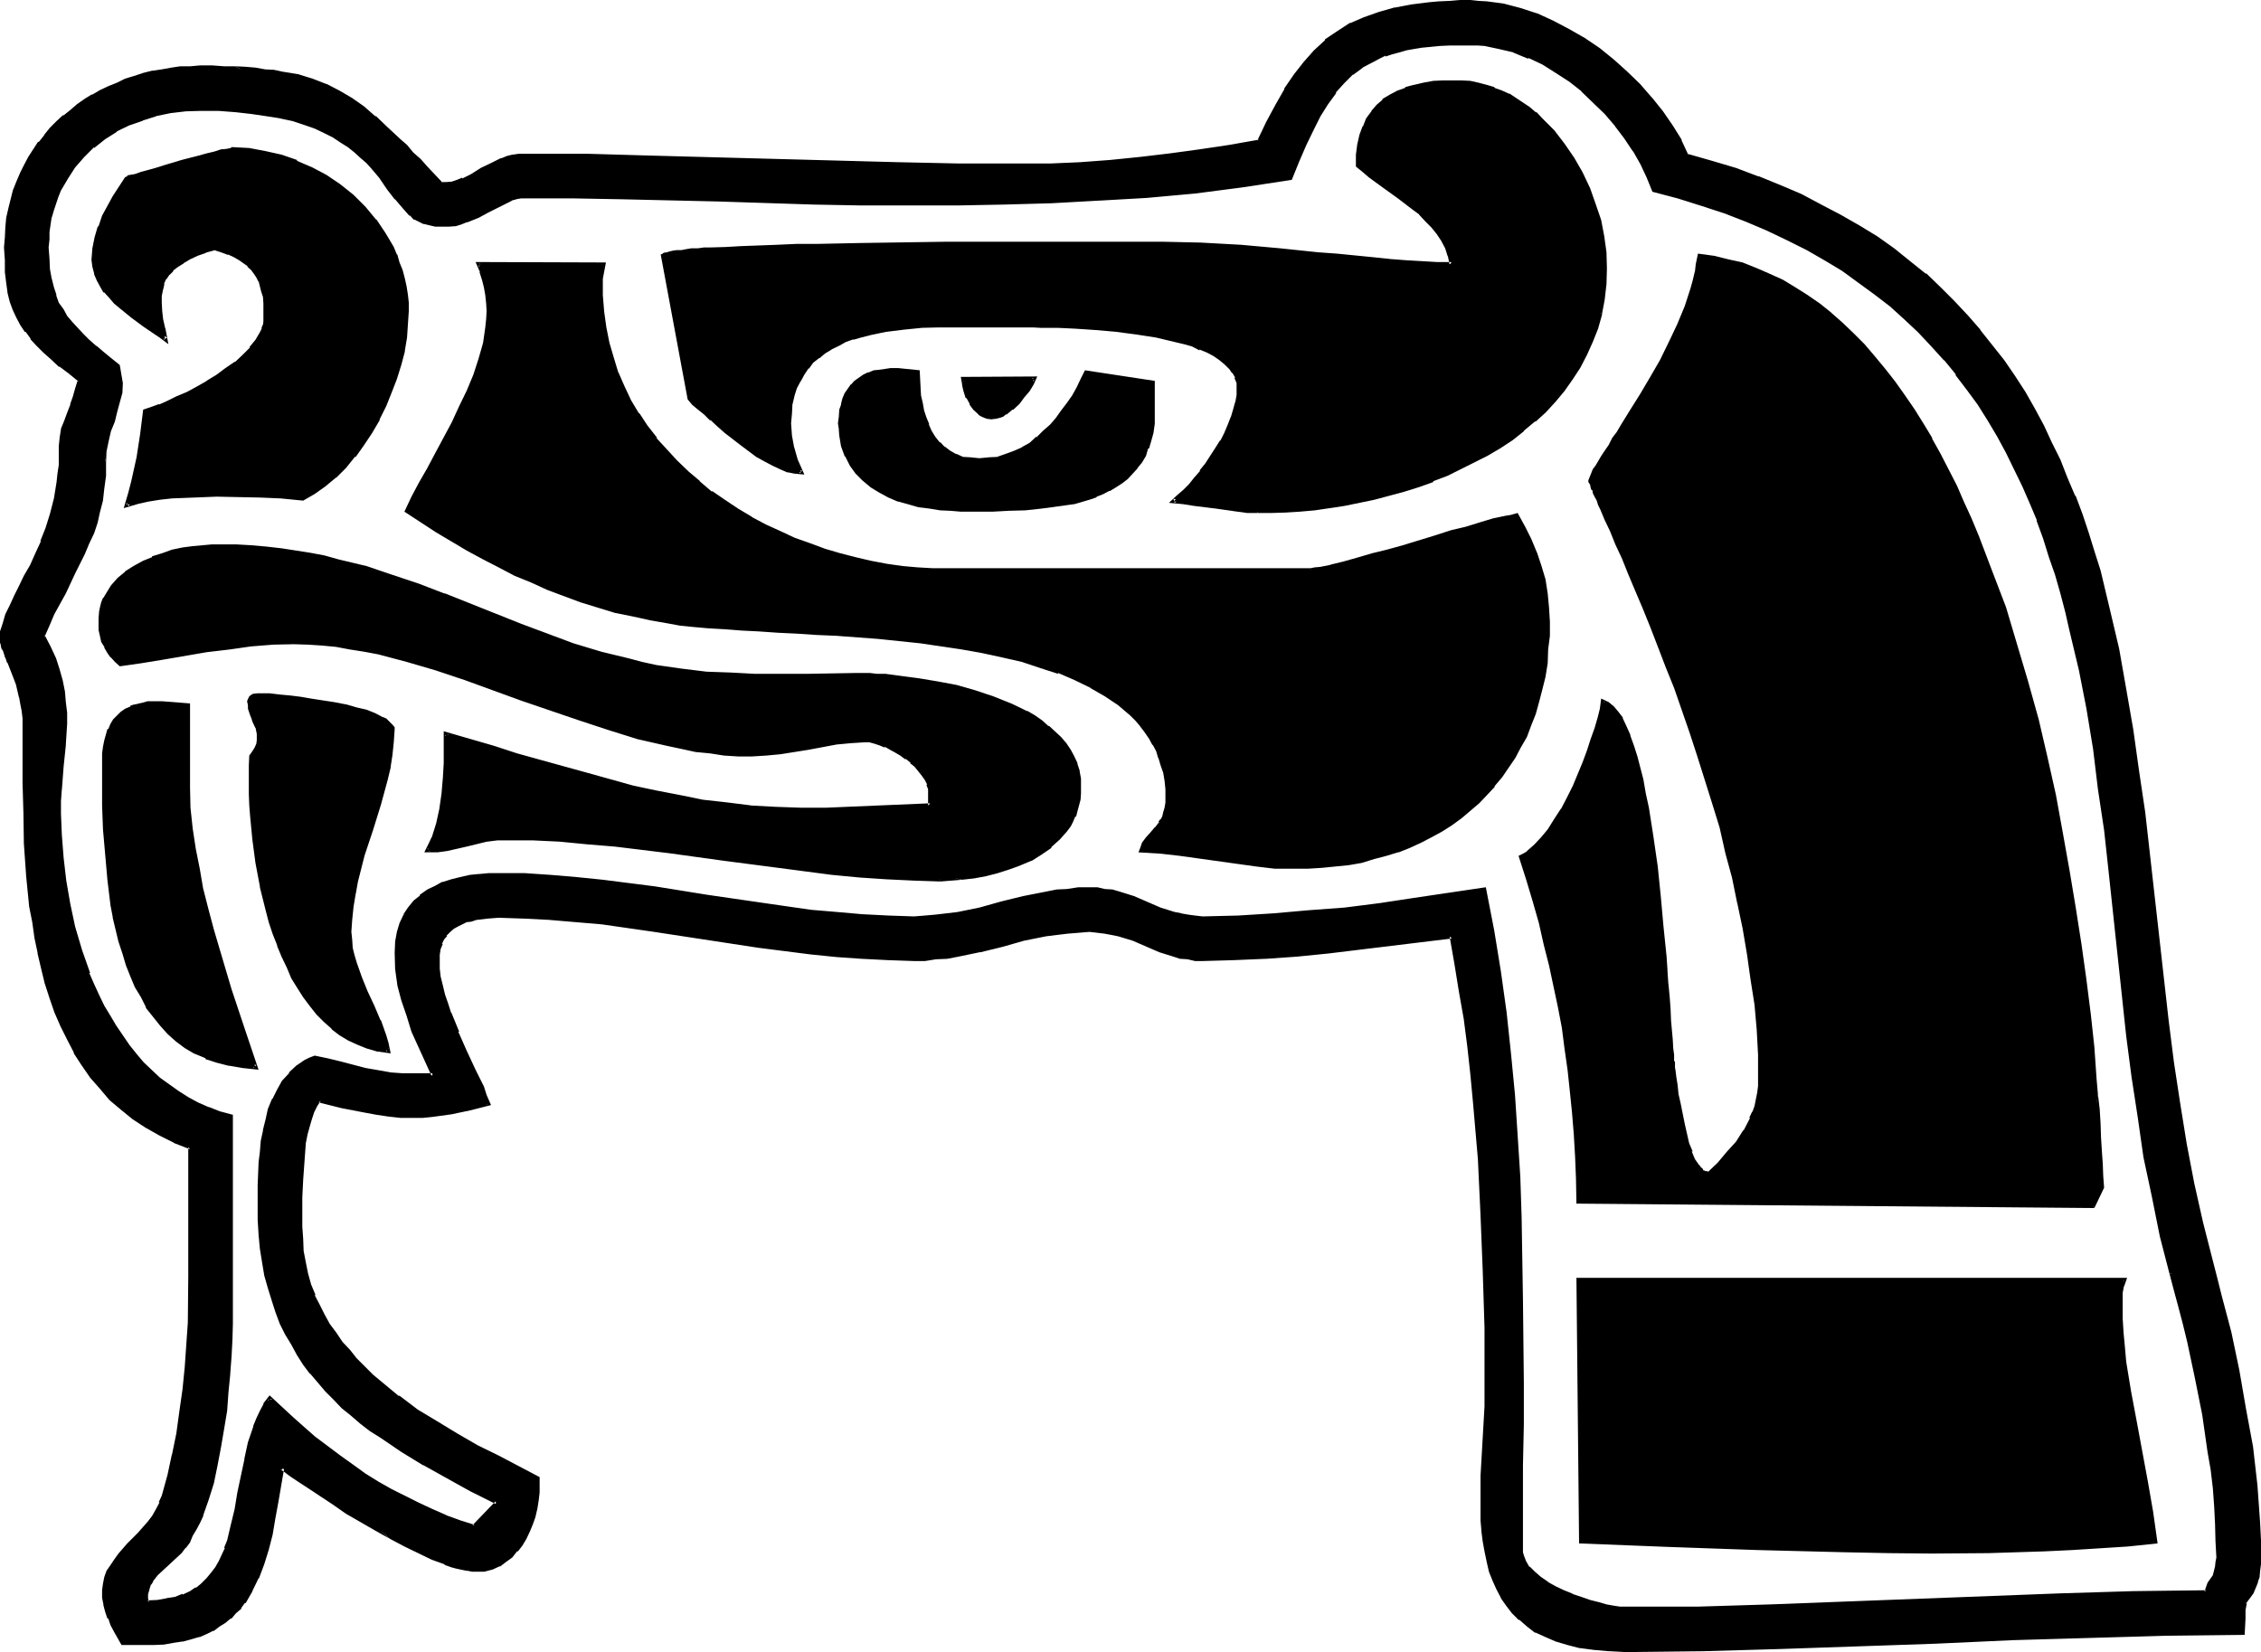 <?xml version="1.0" encoding="UTF-8" standalone="no"?>
<svg
   version="1.0"
   width="129.946mm"
   height="94.971mm"
   id="svg20"
   sodipodi:docname="Coatl-Serpent.wmf"
   xmlns:inkscape="http://www.inkscape.org/namespaces/inkscape"
   xmlns:sodipodi="http://sodipodi.sourceforge.net/DTD/sodipodi-0.dtd"
   xmlns="http://www.w3.org/2000/svg"
   xmlns:svg="http://www.w3.org/2000/svg">
  <sodipodi:namedview
     id="namedview20"
     pagecolor="#ffffff"
     bordercolor="#000000"
     borderopacity="0.25"
     inkscape:showpageshadow="2"
     inkscape:pageopacity="0.0"
     inkscape:pagecheckerboard="0"
     inkscape:deskcolor="#d1d1d1"
     inkscape:document-units="mm" />
  <defs
     id="defs1">
    <pattern
       id="WMFhbasepattern"
       patternUnits="userSpaceOnUse"
       width="6"
       height="6"
       x="0"
       y="0" />
  </defs>
  <path
     style="fill:#000000;fill-opacity:1;fill-rule:evenodd;stroke:none"
     d="m 76.032,202.464 v 1.824 l 0.096,1.728 0.384,1.632 0.48,1.632 1.152,3.264 1.44,3.072 1.44,2.976 1.248,3.264 1.344,3.264 0.48,1.632 0.288,1.536 -2.208,-0.288 -2.304,-0.48 -1.92,-0.768 -1.92,-0.96 -2.016,-1.152 -1.728,-1.44 -1.632,-1.536 -1.632,-1.536 -1.44,-1.824 -1.44,-1.92 -1.344,-1.92 -1.056,-2.112 -1.152,-2.304 -1.152,-2.4 -0.96,-2.4 -0.768,-2.4 -0.864,-2.496 -0.768,-2.592 -1.152,-5.184 -0.96,-5.088 -0.864,-5.184 -0.48,-4.992 -0.096,-2.304 v -2.4 l -0.192,-2.112 v -2.304 l 0.192,-1.92 0.096,-1.92 0.672,-0.96 0.384,-0.864 0.288,-0.768 0.192,-0.768 0.096,-0.864 -0.096,-0.672 -0.192,-1.44 -0.672,-1.44 -0.192,-0.672 -0.288,-0.576 -0.48,-1.536 -0.192,-0.576 v -0.864 -0.48 l 0.384,-0.288 0.288,-0.192 0.288,-0.096 1.056,-0.192 h 0.768 0.288 0.672 0.48 l 0.864,0.192 1.728,0.096 2.112,0.192 2.112,0.288 2.4,0.384 4.992,0.768 2.496,0.48 2.208,0.48 2.304,0.672 1.728,0.672 1.632,0.768 0.672,0.48 0.576,0.288 0.384,0.384 0.48,0.48 0.192,0.48 v 0.288 l -0.192,2.784 -0.192,2.592 -0.48,2.688 -0.672,2.784 -1.44,5.472 -1.728,5.376 -1.632,5.472 -1.44,5.664 -0.672,2.784 -0.48,2.688 -0.288,2.976 z M 22.656,165.312 v -1.632 l 0.192,-1.44 0.192,-1.248 0.288,-1.344 0.48,-1.152 0.48,-0.96 0.672,-0.96 0.768,-0.768 0.864,-0.864 0.96,-0.576 0.96,-0.576 0.96,-0.48 1.248,-0.288 1.344,-0.192 h 1.44 1.632 l 5.76,0.384 v 8.832 L 40.8,166.56 v 4.608 l 0.288,4.32 0.48,4.512 0.672,4.416 0.768,4.512 0.864,4.32 0.96,4.416 1.152,4.32 1.248,4.416 2.592,8.544 2.88,8.544 2.784,8.448 -2.88,-0.384 -2.784,-0.48 -2.592,-0.672 -2.4,-0.768 -2.304,-1.152 -2.112,-1.152 -1.92,-1.44 -1.728,-1.632 -1.632,-1.728 -1.632,-1.824 -1.44,-2.112 -1.152,-2.016 -1.152,-2.304 -1.152,-2.304 -0.96,-2.4 -0.768,-2.592 -0.672,-2.592 -1.248,-5.184 -0.48,-2.688 -0.864,-5.472 -0.48,-5.376 -0.288,-5.472 -0.192,-5.184 v -4.992 z m 464.928,182.976 -0.192,1.536 -0.096,1.824 v 3.264 l -16.8,0.096 -16.704,0.384 -16.608,0.576 -16.8,0.672 -33.6,1.344 -16.8,0.288 -16.8,0.192 -3.552,-0.192 -3.264,-0.192 -3.072,-0.48 -2.784,-0.672 -2.4,-0.768 -2.304,-0.768 -2.016,-1.152 -2.016,-1.152 -1.536,-1.44 -1.536,-1.44 -1.248,-1.632 -1.152,-1.632 -0.96,-1.728 -0.768,-2.016 -0.672,-1.92 -0.672,-2.112 -0.288,-2.112 -0.48,-2.208 -0.192,-2.304 -0.192,-2.208 -0.096,-4.896 0.096,-4.8 0.48,-10.08 0.192,-4.992 0.192,-4.8 -0.192,-12.288 -0.192,-12.288 -0.48,-12.096 -0.576,-12.288 -1.152,-12.288 -0.48,-6.144 -0.672,-6.048 -0.768,-5.952 -0.96,-5.952 -1.056,-5.952 -1.056,-6.048 -6.624,0.864 -6.816,0.96 -13.44,1.44 -6.912,0.672 -6.816,0.576 -6.816,0.384 h -6.72 -1.632 l -1.632,-0.192 -1.44,-0.288 -1.44,-0.48 -3.072,-0.96 -5.856,-2.304 -3.072,-0.96 -1.632,-0.48 -1.44,-0.384 -1.632,-0.096 h -1.728 -2.304 l -2.4,0.096 -2.4,0.384 -2.4,0.48 -4.704,0.96 -4.896,1.152 -4.704,1.152 -4.8,0.96 -2.304,0.48 -2.4,0.288 -2.4,0.192 h -2.4 -5.568 l -5.664,-0.384 -5.568,-0.48 -5.664,-0.576 -11.232,-1.536 -22.752,-3.36 -11.328,-1.44 -5.472,-0.672 -5.664,-0.48 -5.664,-0.288 h -5.664 -2.4 l -2.4,0.288 -1.152,0.384 -1.152,0.288 -1.152,0.288 -0.768,0.48 -0.96,0.672 -0.864,0.672 -0.576,0.768 -0.672,0.96 -0.48,0.96 -0.288,1.152 -0.384,1.344 v 1.44 1.728 l 0.384,1.824 0.288,1.728 0.672,2.016 0.48,2.016 0.768,2.112 1.632,4.032 1.824,4.224 1.728,4.032 1.824,3.936 0.768,1.728 0.768,1.632 -4.032,0.96 -4.128,0.96 -4.224,0.48 -2.112,0.192 -1.92,0.192 -2.592,-0.192 -2.784,-0.192 -2.592,-0.288 -2.4,-0.48 -5.184,-1.152 -4.8,-1.248 -0.864,1.056 -0.672,1.344 -0.576,1.44 -0.48,1.632 -0.48,1.728 -0.192,2.016 -0.48,4.032 -0.288,4.032 v 3.84 6.336 2.688 l 0.096,2.592 0.48,2.592 0.672,2.4 0.672,2.304 0.768,2.4 0.96,2.112 1.152,2.112 1.152,2.112 1.248,2.112 1.44,1.728 1.632,2.016 1.632,1.728 1.632,1.824 1.728,1.536 2.016,1.632 3.648,3.264 4.224,2.88 4.224,2.784 4.512,2.592 4.32,2.4 4.608,2.304 4.32,2.208 4.32,2.304 v 1.632 l -0.096,1.536 -0.192,1.632 -0.288,1.632 -0.384,1.824 -0.576,1.536 -0.48,1.632 -0.864,1.44 -0.96,1.632 -0.96,1.344 -0.96,1.056 -1.344,1.056 -1.44,0.768 -1.44,0.672 -1.632,0.48 -1.728,0.096 -0.96,-0.096 h -0.96 l -1.152,-0.384 -1.152,-0.288 -1.248,-0.288 -1.152,-0.48 -2.976,-1.152 -2.88,-1.344 -3.072,-1.44 -3.072,-1.728 -3.168,-1.824 -6.144,-3.552 -3.072,-1.92 -2.784,-1.824 -2.592,-1.728 -2.304,-1.44 -0.96,-0.864 -0.96,-0.576 -0.96,-0.672 -0.672,-0.672 -1.248,7.488 -0.672,3.552 -0.576,3.552 -0.864,3.168 -0.96,3.072 -1.152,3.072 -1.248,2.784 -0.864,1.248 -0.768,1.344 -0.864,1.152 -0.96,1.056 -1.056,0.96 -1.152,1.056 -1.344,0.768 -1.44,0.768 -1.248,0.864 -1.632,0.48 -1.824,0.672 -1.728,0.48 -1.92,0.288 -2.112,0.288 h -2.304 l -2.208,0.192 h -4.416 l -1.632,-2.784 -0.576,-1.44 -0.672,-1.44 -0.48,-1.44 -0.288,-1.44 -0.384,-1.632 v -1.44 -1.44 l 0.384,-1.344 0.576,-1.248 0.672,-1.344 0.768,-1.056 0.864,-1.152 2.112,-2.304 2.208,-2.208 2.112,-2.496 0.96,-1.44 0.864,-1.248 0.768,-1.44 0.672,-1.632 1.152,-4.512 1.056,-4.512 0.864,-4.704 0.768,-4.704 0.48,-4.896 0.48,-4.8 0.384,-4.896 0.288,-4.8 0.288,-9.888 v -9.504 -9.504 l -0.096,-4.704 v -4.512 l -3.456,-1.344 -3.072,-1.632 -2.88,-1.536 -2.88,-2.016 -2.4,-1.92 -2.496,-2.112 -2.208,-2.4 -2.016,-2.4 -1.728,-2.592 -1.824,-2.784 -1.44,-2.688 -1.44,-3.072 -1.152,-2.976 -1.056,-3.072 -0.96,-3.168 -1.056,-3.264 -0.576,-3.264 -0.672,-3.168 -0.672,-3.456 -0.48,-3.36 -0.672,-6.912 -0.48,-6.816 -0.288,-6.624 v -6.624 -12.288 l -0.192,-1.632 v -1.632 l -0.288,-1.44 -0.288,-1.632 -0.864,-2.688 -0.96,-2.592 -0.768,-2.304 -0.384,-0.96 -0.48,-0.96 -0.288,-0.768 -0.288,-0.864 v -0.672 l -0.192,-0.576 0.192,-1.824 0.48,-1.728 0.576,-1.824 0.864,-1.92 0.96,-2.112 0.96,-1.92 1.248,-2.4 1.152,-2.304 1.344,-2.592 1.056,-2.784 1.056,-2.88 0.96,-3.072 0.96,-3.36 0.576,-3.552 0.192,-1.824 0.192,-1.92 0.096,-2.112 v -1.92 l 0.192,-1.92 0.384,-1.824 0.48,-1.632 0.576,-1.728 0.672,-1.824 0.768,-1.728 0.576,-1.824 0.48,-1.728 -2.304,-1.824 -1.92,-1.632 L 11.328,77.76 9.696,76.224 8.256,74.784 7.008,73.344 5.856,71.904 4.896,70.464 3.936,68.832 3.264,67.2 2.592,65.472 2.112,63.552 1.824,61.44 1.536,59.136 1.344,56.544 V 53.76 51.552 L 1.632,49.44 1.824,47.52 2.112,45.408 2.592,43.296 3.264,41.568 3.936,39.552 4.704,37.824 5.664,36 6.528,34.272 7.68,32.64 l 1.056,-1.632 1.152,-1.44 1.344,-1.44 1.248,-1.44 1.44,-1.344 1.44,-1.152 1.632,-1.248 1.632,-1.152 1.632,-0.96 1.632,-0.96 1.728,-0.768 1.92,-0.864 1.824,-0.768 1.92,-0.672 1.92,-0.48 2.016,-0.48 1.92,-0.288 2.112,-0.384 2.112,-0.288 2.016,-0.192 h 2.112 2.592 2.592 l 2.4,0.192 2.112,0.192 2.304,0.096 1.92,0.192 1.92,0.288 1.92,0.384 1.824,0.096 1.632,0.48 3.168,0.96 2.976,1.152 2.688,1.344 2.592,1.632 2.592,1.728 2.592,2.112 2.592,2.4 2.784,2.4 1.44,1.536 1.248,1.536 1.632,1.536 1.44,1.536 1.824,1.824 1.632,1.728 h 1.248 l 1.152,-0.288 1.152,-0.192 1.056,-0.48 2.112,-0.96 2.016,-1.152 2.208,-1.248 2.112,-0.96 1.248,-0.384 1.152,-0.288 1.44,-0.192 1.344,-0.096 13.44,0.096 13.344,0.384 53.856,1.44 13.44,0.192 13.344,0.096 6.624,-0.096 6.624,-0.192 6.528,-0.48 6.432,-0.672 6.432,-0.768 6.528,-0.864 6.432,-1.056 6.432,-1.152 1.824,-4.032 1.92,-3.744 1.92,-3.36 2.112,-3.072 2.112,-2.784 2.304,-2.592 2.4,-2.112 2.592,-1.92 2.688,-1.632 2.976,-1.44 3.168,-1.152 3.456,-0.768 3.648,-0.864 3.936,-0.48 2.112,-0.096 2.112,-0.192 h 2.208 2.304 1.728 l 1.824,0.192 3.552,0.576 3.552,0.864 3.552,1.152 3.552,1.536 3.552,1.824 3.264,1.92 3.168,2.304 3.072,2.4 2.976,2.592 2.688,2.784 2.592,2.88 2.4,3.072 2.112,3.072 1.824,3.072 1.632,3.072 5.28,1.632 5.184,1.536 4.992,1.824 4.704,1.728 4.512,2.112 4.416,2.112 4.128,2.304 4.032,2.208 3.744,2.496 3.744,2.592 3.552,2.688 3.36,2.784 3.072,2.88 3.072,3.072 2.976,2.88 2.688,3.264 2.592,3.264 2.4,3.36 2.496,3.36 2.016,3.552 2.112,3.552 2.016,3.648 1.92,3.648 1.728,3.936 1.632,3.648 1.632,3.936 1.44,4.032 1.344,4.032 1.248,4.032 1.248,4.224 2.112,8.256 2.016,8.736 1.728,8.544 1.44,8.832 1.344,8.928 1.056,9.024 1.152,9.024 4.032,36.384 1.344,8.928 1.248,8.832 1.344,8.928 1.632,8.736 1.92,8.352 2.112,8.448 0.96,3.744 1.152,3.648 1.92,8.064 1.728,8.256 1.632,8.256 1.344,8.448 0.576,4.128 0.384,4.128 0.288,4.032 0.288,4.032 0.192,3.84 v 3.744 1.44 l -0.192,1.248 -0.096,1.344 -0.384,1.248 -0.48,0.96 -0.48,1.344 -0.576,0.96 z m -15.84,-71.52 -2.112,-8.352 -1.92,-8.448 -1.632,-8.544 -1.248,-8.736 -1.344,-8.832 -1.152,-8.928 -2.016,-17.76 -2.016,-17.952 -0.96,-8.832 -1.056,-8.928 -1.344,-8.928 -1.248,-8.544 -1.824,-8.544 -1.728,-8.448 -1.056,-4.032 -1.056,-4.128 -1.152,-4.128 -1.344,-3.84 -1.248,-4.032 -1.44,-3.84 -1.632,-3.744 -1.632,-3.744 -1.632,-3.744 -1.92,-3.552 -1.92,-3.552 -1.92,-3.552 -2.304,-3.36 -2.4,-3.36 -2.304,-3.264 -2.592,-3.072 -2.688,-3.072 -2.976,-3.072 -3.072,-2.88 -2.976,-2.784 -3.456,-2.592 -3.36,-2.592 -3.744,-2.592 -3.744,-2.208 -4.032,-2.304 -4.224,-2.208 -4.32,-2.016 -4.512,-1.92 -4.704,-1.728 -4.992,-1.824 -5.184,-1.44 -5.28,-1.44 -1.152,-2.88 -1.44,-2.976 -1.632,-2.88 -1.92,-2.784 -2.016,-2.688 -2.4,-2.784 -2.4,-2.4 -2.592,-2.4 -2.784,-2.112 -2.88,-1.92 -2.88,-1.824 -3.072,-1.44 -3.072,-1.344 -3.264,-0.768 -3.264,-0.48 -1.536,-0.192 -1.632,-0.096 h -2.496 l -2.016,0.096 -2.112,0.192 -1.92,0.192 -2.016,0.096 -1.728,0.384 -1.632,0.288 -1.632,0.288 -1.632,0.48 -1.44,0.384 -1.248,0.672 -1.344,0.48 -2.4,1.44 -2.112,1.632 -1.92,1.728 -1.92,2.112 -1.632,2.4 -1.632,2.784 -1.632,2.88 -1.632,3.264 -1.44,3.552 -1.632,4.032 -10.464,1.632 -10.368,1.152 -10.368,0.96 -10.272,0.768 -10.368,0.48 -10.368,0.384 -10.176,0.096 H 197.472 L 187.2,44.16 176.832,43.968 156,43.296 135.168,42.816 h -10.56 l -10.464,-0.192 -1.152,0.192 -0.96,0.192 -0.96,0.288 -1.152,0.288 -1.92,1.056 -2.112,1.248 -2.304,0.96 -2.208,1.152 -1.344,0.288 -1.248,0.384 -1.44,0.096 -1.44,0.192 -1.344,-0.192 -1.248,-0.096 -1.152,-0.384 -0.96,-0.48 -0.96,-0.672 -0.96,-0.576 -1.632,-1.632 -1.44,-1.92 -1.632,-2.112 -1.824,-2.304 -1.92,-2.4 -1.152,-1.152 -1.056,-1.152 -1.344,-1.056 -1.44,-1.152 -1.632,-1.152 -1.728,-0.96 -1.824,-1.152 -2.112,-0.768 -2.4,-0.864 -2.4,-0.768 -2.784,-0.672 -2.88,-0.576 -3.264,-0.576 -3.552,-0.288 -3.744,-0.192 -4.032,-0.096 -3.36,0.096 -3.264,0.48 -3.072,0.672 -3.072,0.864 -2.88,1.056 -2.784,1.536 -2.592,1.536 -2.4,1.824 -2.112,2.112 -1.92,2.208 -1.728,2.592 -1.536,2.592 -0.48,1.44 -0.576,1.536 -0.48,1.44 -0.384,1.536 -0.48,3.264 -0.096,1.632 v 1.728 2.496 l 0.096,2.208 0.384,2.112 0.48,1.92 0.576,1.824 0.672,1.632 0.768,1.44 1.056,1.44 1.056,1.44 1.152,1.344 1.344,1.248 1.248,1.152 1.632,1.248 1.44,1.536 1.824,1.248 1.728,1.44 0.48,3.744 -0.192,2.112 -0.288,1.92 -0.672,2.112 -0.576,2.112 -0.672,2.112 -0.672,2.016 -0.288,2.304 -0.192,2.592 -0.192,2.784 -0.096,2.688 -0.48,2.592 -0.48,2.592 -0.672,2.304 -0.864,2.208 -0.768,2.304 -0.96,2.208 -2.112,4.224 -2.208,4.416 -2.304,4.512 -1.152,2.4 -1.152,2.4 1.536,2.592 0.96,2.4 0.96,2.496 0.576,2.4 0.384,2.208 0.288,2.304 0.192,2.304 v 2.4 l -0.288,4.512 -0.384,4.704 -0.48,4.992 v 2.592 l -0.192,2.784 0.192,4.608 0.288,4.896 0.672,4.992 0.864,5.184 1.248,4.992 1.344,4.992 1.728,4.992 0.96,2.496 1.152,2.4 1.152,2.208 1.152,2.304 1.44,2.304 1.248,2.112 1.44,2.016 1.632,2.016 1.632,1.728 1.728,1.824 2.016,1.536 1.92,1.632 1.92,1.344 2.304,1.248 2.112,1.344 2.4,0.96 2.4,0.768 2.4,0.864 v 38.88 2.976 3.168 l -0.096,3.456 -0.192,3.648 -0.288,3.744 -0.192,4.032 -0.48,3.936 -0.48,4.032 -0.672,4.032 -0.768,3.84 -0.96,3.936 -1.056,3.552 -1.248,3.168 -0.672,1.632 -0.672,1.44 -0.768,1.44 -0.768,1.344 -0.864,1.152 -0.768,1.056 -1.344,1.152 -1.248,1.344 -1.344,1.056 -1.248,1.344 -1.152,1.44 -0.288,0.672 -0.384,0.768 -0.288,0.864 v 0.768 0.768 l 0.192,1.056 2.112,-0.192 2.112,-0.384 1.92,-0.48 1.632,-0.48 1.536,-0.768 1.344,-0.768 1.248,-1.056 1.152,-0.96 0.96,-1.248 0.96,-1.344 0.864,-1.248 0.576,-1.44 0.672,-1.44 0.48,-1.632 0.96,-3.264 0.864,-3.552 0.576,-3.744 1.344,-7.2 0.96,-3.552 1.152,-3.552 0.672,-1.632 0.576,-1.632 0.96,-1.44 0.864,-1.44 4.8,4.512 4.992,4.32 5.376,4.032 2.592,1.92 2.88,1.824 2.784,1.824 2.88,1.536 2.976,1.632 2.88,1.44 3.072,1.344 3.072,1.248 3.072,1.344 3.072,0.96 4.992,-5.376 -5.664,-2.688 -5.184,-2.976 -4.992,-2.688 -4.896,-2.976 -4.512,-3.072 -2.208,-1.536 -1.92,-1.536 -2.112,-1.728 -2.016,-1.632 -1.728,-1.728 -1.824,-1.824 -1.536,-1.92 -1.632,-1.824 -1.44,-2.112 -1.536,-2.016 -1.248,-2.112 -1.248,-2.304 -1.056,-2.208 -1.056,-2.592 -0.864,-2.496 -0.768,-2.688 -0.672,-2.784 -0.48,-2.688 -0.48,-3.072 -0.288,-3.072 -0.192,-3.072 v -3.456 -2.112 -2.016 l 0.192,-4.704 0.288,-2.496 0.192,-2.208 0.48,-2.4 0.48,-2.496 0.672,-2.112 0.768,-2.016 0.96,-2.112 1.152,-2.016 1.44,-1.536 1.44,-1.44 1.824,-1.344 0.96,-0.48 1.056,-0.48 2.784,0.672 2.592,0.768 5.472,1.44 2.784,0.48 2.784,0.48 2.688,0.192 h 2.784 3.84 l -2.88,-6.432 -1.344,-3.264 -1.248,-3.264 -0.96,-3.36 -0.864,-3.36 -0.48,-3.456 -0.096,-3.552 0.096,-2.208 0.384,-2.112 0.48,-1.92 0.768,-1.824 0.96,-1.632 1.344,-1.248 1.248,-1.152 1.44,-1.152 1.632,-0.96 1.824,-0.768 1.728,-0.48 1.92,-0.48 2.016,-0.48 2.112,-0.384 h 2.016 l 2.112,-0.096 5.664,0.096 5.664,0.384 5.664,0.48 5.472,0.48 11.328,1.632 11.328,1.728 11.424,1.632 11.232,1.44 5.664,0.672 5.568,0.48 5.664,0.288 h 5.568 2.4 l 2.4,-0.192 2.4,-0.288 2.304,-0.48 4.8,-0.96 4.704,-1.152 4.896,-1.152 4.704,-0.96 2.4,-0.48 2.4,-0.288 2.4,-0.192 h 2.304 1.728 l 1.632,0.192 1.44,0.288 1.632,0.48 3.072,0.96 5.856,2.304 3.072,0.96 1.44,0.48 1.44,0.288 1.632,0.192 h 1.632 7.776 l 7.68,-0.48 7.776,-0.672 7.584,-0.768 7.776,-0.768 7.584,-1.152 15.072,-2.304 1.728,8.928 1.344,9.024 1.248,8.928 0.96,8.832 0.864,8.928 0.576,8.832 0.48,8.928 0.384,8.928 0.288,9.024 0.192,8.832 v 17.952 9.12 8.832 l -0.192,18.24 0.192,0.864 v 0.576 l 0.672,1.344 0.768,1.248 1.152,1.152 1.44,1.152 1.44,1.152 1.824,0.96 1.728,0.96 1.92,0.768 2.016,0.672 1.728,0.672 1.92,0.48 1.632,0.48 1.632,0.288 1.44,0.192 h 1.344 l 15.84,-0.192 15.648,-0.288 62.976,-2.592 15.744,-0.288 15.84,-0.192 0.768,-1.92 0.48,-0.864 0.48,-0.768 0.672,-1.92 0.096,-1.152 0.192,-0.96 -0.192,-3.552 -0.096,-3.744 -0.384,-3.84 -0.288,-3.936 -0.288,-4.032 -0.672,-4.032 -1.152,-8.064 -1.632,-7.968 -1.728,-7.872 -0.864,-3.84 -0.96,-3.552 -0.96,-3.744 z M 454.752,262.08 342.816,261.12 v -4.992 l -0.384,-4.8 -0.096,-4.896 -0.384,-4.704 -0.48,-4.704 -0.48,-4.608 -0.576,-4.608 -0.672,-4.512 -0.864,-4.512 -0.96,-4.512 -0.96,-4.512 -1.152,-4.704 -1.248,-4.704 -1.152,-4.704 -1.44,-4.608 -1.632,-4.896 0.864,-0.48 0.768,-0.48 1.632,-1.248 1.44,-1.632 1.44,-1.92 1.44,-2.112 1.44,-2.304 1.344,-2.4 1.248,-2.592 2.304,-5.184 0.96,-2.592 0.768,-2.592 0.864,-2.208 0.48,-2.304 0.48,-1.92 0.288,-1.824 1.152,0.48 0.96,0.864 0.96,1.152 0.96,1.44 0.864,1.728 0.768,1.824 0.864,2.208 0.576,2.304 0.672,2.592 0.672,2.688 0.672,2.976 0.48,2.88 0.576,3.072 0.48,3.264 0.864,6.432 0.672,6.624 0.768,6.624 0.48,6.336 0.288,3.072 0.192,2.88 0.192,2.784 0.192,2.592 0.096,2.496 0.192,2.112 0.192,2.112 0.096,1.824 0.192,1.632 0.192,1.248 v 0.288 0.48 l 0.096,0.576 v 0.576 l 0.384,1.44 0.096,1.824 0.384,1.92 0.288,2.112 0.768,4.512 0.576,2.112 0.576,1.92 0.672,1.92 0.672,1.632 0.768,1.344 0.384,0.576 0.48,0.384 0.48,0.48 0.288,0.192 0.48,0.096 h 0.48 l 2.304,-2.112 1.92,-2.208 1.92,-2.4 1.632,-2.496 1.44,-2.688 0.48,-1.344 0.48,-1.44 0.48,-1.248 0.192,-1.632 0.288,-1.44 v -1.536 l -0.096,-5.28 -0.384,-5.376 -0.48,-5.472 -0.672,-5.472 -0.768,-5.664 -0.96,-5.472 -1.152,-5.472 -1.248,-5.568 -1.344,-5.472 -1.44,-5.376 -1.44,-5.28 -1.632,-5.376 -1.632,-5.088 -1.728,-5.088 -1.632,-4.8 -1.824,-4.896 -1.728,-4.512 -1.632,-4.512 -1.824,-4.224 -1.536,-4.032 -1.632,-3.84 -1.44,-3.552 -1.536,-3.456 -1.248,-3.072 -1.248,-2.88 -1.152,-2.592 -0.96,-2.112 -0.48,-0.96 -0.384,-0.96 -0.288,-0.768 -0.288,-0.864 -0.384,-0.576 -0.192,-0.48 -0.096,-0.672 -0.192,-0.384 -0.192,-0.288 v -0.192 -0.288 l 0.384,-0.48 0.096,-0.672 0.576,-0.672 0.48,-0.96 0.576,-0.96 0.672,-1.056 0.672,-1.152 0.768,-1.344 0.864,-1.248 0.96,-1.44 0.96,-1.44 2.112,-3.264 2.112,-3.552 2.016,-3.552 2.112,-3.936 2.016,-3.84 1.728,-3.84 1.632,-3.936 1.248,-3.84 0.672,-1.824 0.288,-1.92 0.384,-1.728 0.288,-1.824 3.072,0.48 3.072,0.672 3.072,0.768 2.88,1.152 2.976,1.152 2.688,1.248 2.784,1.632 2.784,1.824 2.592,1.728 2.496,1.92 2.496,2.304 2.4,2.208 2.304,2.496 2.208,2.592 2.304,2.688 2.112,2.784 2.016,2.88 2.016,2.88 2.112,3.264 1.728,3.264 1.92,3.168 1.824,3.456 1.728,3.552 1.632,3.552 1.632,3.744 1.632,3.648 2.88,7.584 2.784,7.776 2.592,8.064 2.208,8.16 2.304,8.064 1.92,8.352 1.728,8.256 1.824,8.256 1.44,8.064 1.344,8.064 1.056,7.968 1.056,7.776 0.96,7.392 0.768,7.296 0.672,6.72 0.288,3.456 0.192,3.072 0.096,3.168 0.192,2.976 0.384,3.072 0.096,2.688 v 2.592 l 0.192,2.592 z M 273.12,111.168 l -2.112,-0.192 -2.208,-0.096 -4.704,-0.672 -4.704,-0.768 -2.208,-0.384 -2.304,-0.096 1.152,-1.056 1.248,-1.056 1.152,-1.344 1.344,-1.44 1.248,-1.44 1.152,-1.632 2.112,-3.36 1.152,-1.632 0.768,-1.824 0.96,-1.728 0.672,-1.632 0.48,-1.824 0.48,-1.536 0.288,-1.536 v -1.44 l -0.096,-1.248 -0.384,-1.344 -0.48,-1.056 -0.768,-0.96 -0.96,-1.056 -1.152,-0.96 -1.44,-0.768 -1.44,-0.864 -1.632,-0.576 -1.632,-0.672 -1.92,-0.672 -1.824,-0.48 -4.224,-0.768 -4.128,-0.864 -4.608,-0.48 -4.32,-0.48 -4.224,-0.096 -4.032,-0.384 h -1.92 -1.824 -1.728 -6.336 -3.168 l -3.456,-0.096 H 204 l -3.936,0.096 -3.84,0.384 -3.744,0.48 -3.648,0.768 -2.016,0.48 -1.536,0.48 -1.632,0.672 -1.632,0.672 -1.632,0.96 -1.248,0.768 -1.536,0.96 -1.056,1.152 -1.152,1.344 -0.96,1.248 -0.96,1.44 -0.672,1.632 -0.672,1.728 -0.288,1.824 -0.384,2.112 -0.096,2.112 0.288,2.688 0.48,2.592 0.864,2.784 1.056,2.592 -1.44,-0.192 -1.44,-0.288 -1.632,-0.672 -1.632,-0.768 -1.536,-0.864 -1.824,-1.152 -3.552,-2.4 -3.264,-2.592 -1.536,-1.44 -1.632,-1.152 -1.44,-1.248 -1.344,-1.344 -1.152,-0.96 -0.96,-0.96 -5.76,-31.008 0.288,-0.192 0.288,-0.096 0.48,-0.192 h 0.48 l 0.864,-0.192 0.768,-0.096 h 0.96 l 0.96,-0.192 1.344,-0.192 1.248,-0.096 h 1.344 l 1.44,-0.192 3.264,-0.192 3.36,-0.192 h 3.84 l 3.936,-0.096 4.224,-0.192 4.512,-0.192 h 4.512 4.704 l 9.504,-0.096 9.696,-0.192 h 9.408 36.96 l 8.544,0.192 8.736,0.48 8.448,0.672 8.256,0.768 4.032,0.48 4.032,0.288 3.744,0.48 3.648,0.384 3.744,0.192 3.36,0.288 3.264,0.192 h 3.264 l -0.48,-1.824 -0.672,-1.824 -0.864,-1.536 -0.96,-1.632 -1.056,-1.44 -1.344,-1.344 -1.44,-1.44 -1.44,-1.152 -3.072,-2.4 -3.264,-2.304 -3.072,-2.208 -1.44,-1.152 -1.44,-1.152 0.192,-2.4 0.288,-2.112 0.48,-2.112 0.672,-1.728 0.768,-1.824 0.96,-1.44 1.152,-1.248 1.248,-1.152 1.536,-0.96 1.536,-0.96 1.824,-0.672 1.728,-0.672 2.016,-0.288 2.112,-0.384 2.208,-0.096 2.304,-0.192 1.728,0.192 1.824,0.096 1.728,0.384 1.632,0.288 1.824,0.672 1.44,0.672 1.632,0.768 1.44,0.864 1.632,0.96 1.44,0.96 1.248,1.152 1.344,1.056 2.592,2.784 2.208,2.784 2.112,2.976 1.824,3.264 1.536,3.456 1.344,3.36 0.96,3.552 0.768,3.36 0.384,3.552 0.096,3.456 v 3.36 l -0.48,3.264 -0.48,3.168 -0.96,3.072 -0.96,2.976 -1.248,2.688 -1.44,2.784 -1.632,2.592 -1.824,2.4 -1.92,2.304 -2.112,2.4 -2.304,1.92 -2.4,2.112 -2.592,1.728 -2.592,1.824 -2.688,1.728 -2.976,1.536 -2.88,1.44 -3.072,1.248 -2.88,1.344 -3.072,1.056 -3.264,1.056 -6.432,1.728 -3.264,0.672 -3.072,0.672 -3.36,0.48 -3.072,0.48 -3.264,0.288 -3.072,0.192 -3.168,0.096 z m -57.792,-20.544 -0.672,-0.096 -0.672,-0.192 -0.672,-0.192 -0.576,-0.288 -0.96,-1.152 -0.864,-1.152 -0.672,-1.248 -0.48,-1.44 -0.288,-1.344 -0.288,-1.248 h 15.456 l -0.576,1.152 -0.864,1.248 -0.96,1.248 -1.152,1.536 -1.248,1.248 -1.44,0.96 -0.864,0.384 -0.576,0.288 -0.864,0.192 z m -32.832,1.344 0.192,-1.44 0.096,-1.344 0.192,-1.248 0.288,-1.152 0.48,-1.152 0.672,-0.96 0.672,-0.768 0.768,-0.864 0.864,-0.672 0.96,-0.576 0.96,-0.48 1.152,-0.384 1.248,-0.288 1.152,-0.192 h 1.248 1.536 l 4.512,0.48 0.096,3.264 0.192,1.728 0.192,1.632 0.48,1.824 0.48,1.44 0.48,1.44 0.672,1.44 0.768,1.44 0.96,1.152 1.152,1.152 1.248,0.768 1.344,0.864 1.632,0.48 1.632,0.288 1.92,0.192 2.112,-0.192 1.92,-0.288 1.92,-0.48 1.824,-0.672 1.728,-0.96 1.632,-0.96 1.632,-1.152 1.44,-1.44 1.44,-1.248 1.248,-1.536 1.344,-1.536 1.152,-1.824 1.152,-1.632 0.96,-1.728 0.768,-1.632 0.768,-1.824 14.784,2.304 v 4.8 2.112 l -0.192,1.92 -0.288,2.016 -0.48,1.536 -0.576,1.632 -0.576,1.632 -0.864,1.344 -0.768,1.248 -0.96,1.152 -1.152,1.152 -1.152,0.96 -1.248,0.768 -1.44,0.864 -1.536,0.576 -1.44,0.672 -1.44,0.48 -3.168,0.96 -3.456,0.672 -3.552,0.48 -3.552,0.192 -3.552,0.096 -3.552,0.192 h -6.912 l -2.304,-0.192 -2.208,-0.096 -2.304,-0.192 -2.304,-0.48 -2.208,-0.48 -2.304,-0.672 -1.92,-0.96 -1.92,-0.96 -1.92,-1.152 -1.632,-1.44 -1.44,-1.44 -1.344,-1.632 -0.96,-2.112 -0.768,-1.92 -0.384,-1.344 -0.096,-1.056 v -1.344 z m 237.216,245.088 h -9.504 l -9.6,-0.096 -18.912,-0.672 -19.2,-0.672 -19.2,-0.768 -0.48,-56.928 h 118.56 l -0.48,1.44 -0.096,1.344 -0.192,2.592 v 3.168 l 0.192,3.072 0.288,3.072 0.48,3.456 0.96,6.24 1.152,6.624 2.592,13.152 0.96,6.432 0.96,6.336 -6.144,0.672 -11.904,0.768 -6.048,0.288 L 432,336.96 Z m -138.624,-148.608 -4.032,-0.192 -4.224,-0.288 -8.256,-1.152 -8.256,-1.344 -4.224,-0.288 -4.32,-0.288 0.288,-0.864 0.384,-0.576 0.768,-1.344 0.96,-0.96 0.96,-1.152 0.96,-1.152 0.384,-0.576 0.288,-0.864 0.384,-0.768 0.288,-1.152 v -0.96 l 0.192,-1.344 -0.192,-1.728 -0.192,-1.92 -0.288,-1.632 -0.288,-1.824 -0.576,-1.44 -0.576,-1.632 -0.672,-1.44 -0.96,-1.44 -0.864,-1.248 -0.96,-1.344 -1.056,-1.248 -1.152,-1.152 -1.344,-1.152 -1.44,-1.152 -1.248,-0.96 -1.632,-0.96 -3.072,-1.92 -3.552,-1.632 -3.552,-1.44 -3.936,-1.248 -4.032,-1.344 -4.128,-0.96 -4.416,-0.768 -4.512,-0.864 -4.512,-0.672 -4.512,-0.576 -9.12,-0.96 -9.024,-0.864 -4.512,-0.192 -4.32,-0.288 -4.032,-0.192 -4.128,-0.288 -3.84,-0.192 -3.744,-0.096 -3.36,-0.384 -3.264,-0.288 -2.88,-0.288 -2.4,-0.384 -4.032,-0.672 -3.744,-0.768 -3.84,-0.96 -3.744,-0.96 -3.744,-1.344 -7.296,-2.592 -3.552,-1.536 -3.552,-1.632 -3.36,-1.632 -3.36,-1.824 -3.552,-1.92 -6.624,-3.84 -6.528,-4.224 1.344,-3.072 1.728,-3.072 1.632,-3.072 1.824,-3.264 3.648,-6.72 1.632,-3.456 1.632,-3.552 1.248,-3.36 1.344,-3.552 0.768,-3.36 0.672,-3.552 0.192,-1.824 v -1.728 -1.632 l -0.192,-1.824 -0.288,-1.728 -0.48,-1.632 -0.48,-1.824 -0.672,-1.536 h 27.168 l -0.48,3.072 v 3.648 l 0.096,3.552 0.48,3.552 0.672,3.456 0.96,3.168 1.152,3.072 1.248,3.072 1.536,3.072 1.536,2.976 2.016,2.688 1.92,2.592 2.208,2.592 2.304,2.4 2.4,2.496 2.592,2.016 2.592,2.112 2.88,2.112 2.976,1.824 2.88,1.728 3.072,1.632 3.264,1.632 3.072,1.248 3.168,1.344 3.456,1.152 3.168,0.96 3.456,0.96 3.36,0.768 3.36,0.48 3.456,0.48 3.36,0.384 3.36,0.288 h 3.456 76.704 0.864 l 0.96,-0.192 h 0.96 l 1.152,-0.288 2.4,-0.48 2.784,-0.672 3.072,-0.672 3.072,-0.96 3.36,-0.96 3.36,-0.96 7.008,-2.112 3.36,-0.96 3.36,-0.96 3.072,-0.768 2.976,-0.864 2.688,-0.576 1.152,-0.384 1.152,-0.096 1.44,2.496 1.248,2.784 1.152,2.784 0.96,2.88 0.864,3.072 0.48,3.072 0.48,2.88 v 3.072 3.072 l -0.192,2.976 -0.288,2.976 -0.48,2.784 -0.672,2.784 -0.672,2.688 -0.768,2.592 -0.864,2.496 -1.056,2.4 -1.152,2.4 -1.344,2.112 -1.248,2.208 -1.44,2.112 -1.632,2.016 -1.632,1.728 -1.728,1.824 -1.824,1.536 -2.112,1.632 -1.92,1.44 -2.112,1.536 -2.208,1.248 -2.304,1.152 -2.4,0.96 -2.496,0.96 -2.496,0.768 -2.784,0.864 -2.592,0.672 -2.784,0.48 -2.88,0.288 -2.88,0.288 -3.072,0.192 z m -215.424,-80.064 -4.704,-0.48 -4.512,-0.288 h -9.408 -4.8 l -4.896,0.192 -2.592,0.288 -2.4,0.288 -2.4,0.672 -2.4,0.672 0.768,-2.4 0.672,-2.592 1.152,-5.184 0.576,-5.184 0.864,-4.992 1.44,-0.48 1.632,-0.672 1.92,-0.768 2.112,-0.96 2.112,-1.056 2.112,-1.056 2.208,-1.152 2.112,-1.44 2.112,-1.344 1.92,-1.632 1.824,-1.44 1.536,-1.632 1.344,-1.728 0.96,-1.632 0.288,-0.768 0.192,-0.96 0.288,-0.864 v -0.768 -1.632 l -0.096,-1.44 -0.192,-1.44 -0.192,-1.344 -0.288,-1.152 -0.288,-0.96 -0.48,-0.96 -0.672,-0.96 -0.672,-0.768 -0.768,-0.864 -0.96,-0.576 -1.056,-0.672 -1.056,-0.672 -1.344,-0.672 -1.44,-0.48 -1.632,-0.672 -2.112,0.864 -1.728,0.672 -1.632,0.768 -1.44,0.864 -1.344,0.576 -0.96,0.96 -0.96,0.96 -0.672,1.056 -0.48,1.056 -0.288,1.344 -0.192,1.248 -0.096,1.632 0.096,1.824 0.384,1.728 0.288,2.112 0.48,2.4 -0.96,-0.768 -1.152,-0.864 -2.592,-1.728 -2.592,-1.824 -2.4,-2.112 -1.248,-0.96 -0.96,-1.056 -0.96,-1.344 -1.056,-1.152 -0.576,-1.248 -0.48,-1.44 -0.384,-1.344 -0.096,-1.44 0.096,-2.592 0.48,-2.208 0.672,-2.496 0.96,-2.112 0.96,-2.208 1.344,-2.112 2.592,-4.032 0.288,-0.192 0.48,-0.096 0.96,-0.384 1.344,-0.288 1.536,-0.48 1.632,-0.48 1.92,-0.48 3.936,-1.152 3.744,-0.96 1.728,-0.48 1.632,-0.48 1.248,-0.384 1.344,-0.096 0.768,-0.384 h 0.384 0.096 l 3.552,0.192 3.456,0.672 3.36,0.768 3.36,1.152 3.264,1.44 3.264,1.824 2.88,1.92 2.784,2.208 2.592,2.496 2.208,2.88 1.152,1.248 0.96,1.536 0.768,1.44 0.864,1.536 0.768,1.632 0.672,1.632 0.48,1.824 0.48,1.632 0.48,1.728 0.192,1.824 0.192,1.728 0.096,1.824 -0.096,2.88 -0.384,2.88 -0.48,2.88 -0.768,2.976 -0.864,3.072 -1.056,2.88 -1.344,2.88 -1.248,2.976 -1.632,2.688 -1.824,2.784 -1.92,2.4 -1.92,2.4 -2.112,2.112 -2.304,1.92 -2.4,1.632 z m 138.624,82.656 -5.76,-0.192 -6.048,-0.192 -5.76,-0.48 -5.856,-0.576 -11.808,-1.344 -11.904,-1.632 -11.808,-1.728 -11.808,-1.344 -5.856,-0.672 -5.76,-0.48 -6.048,-0.096 -5.76,-0.192 -2.304,0.192 -2.208,0.288 -4.224,0.864 -4.416,0.96 -1.92,0.288 -2.208,0.192 0.576,-1.44 0.672,-1.536 0.672,-1.44 0.48,-1.44 0.672,-3.264 0.48,-3.36 0.288,-3.264 0.192,-3.36 v -3.264 -3.072 l 10.368,3.072 4.992,1.536 5.184,1.44 9.984,2.88 9.984,2.592 4.992,1.248 5.184,0.96 5.184,0.864 5.184,0.768 5.184,0.672 5.376,0.288 5.472,0.192 h 5.472 l 22.656,-0.96 v -2.592 l -0.192,-0.96 -0.192,-1.152 -0.48,-0.96 -0.672,-0.96 -0.768,-0.96 -0.768,-0.96 -0.96,-0.96 -1.056,-0.864 -1.248,-0.768 -0.96,-0.864 -1.344,-0.576 -1.056,-0.48 -1.152,-0.48 -1.344,-0.384 -0.96,-0.096 -1.152,-0.192 -2.976,0.192 -3.264,0.288 -5.952,1.152 -6.144,0.96 -2.976,0.48 h -3.072 -3.072 l -3.072,-0.192 -3.072,-0.288 -3.072,-0.48 -3.072,-0.48 -3.072,-0.864 -6.24,-1.44 -6.336,-1.728 -6.336,-2.112 -12.576,-4.512 -12.576,-4.608 -6.336,-2.016 -6.144,-1.824 -6.24,-1.44 -3.072,-0.768 -3.072,-0.576 -3.072,-0.48 -3.072,-0.288 -2.976,-0.192 -3.072,-0.096 -4.608,0.096 -4.704,0.48 -4.896,0.48 -4.704,0.672 -9.504,1.632 -4.704,0.768 -4.512,0.672 -0.96,-0.768 -0.768,-0.96 -0.864,-0.96 -0.576,-1.152 -0.672,-1.152 -0.384,-1.344 -0.096,-1.248 -0.192,-1.248 0.192,-1.152 v -1.152 l 0.288,-0.96 0.288,-1.152 0.384,-0.96 0.48,-0.96 1.152,-1.824 1.44,-1.44 1.632,-1.248 1.728,-1.344 1.92,-0.96 2.016,-0.96 2.208,-0.768 2.112,-0.672 2.304,-0.48 2.016,-0.288 2.112,-0.384 h 2.112 l 1.92,-0.096 3.264,0.096 3.36,0.192 3.264,0.192 3.264,0.288 3.168,0.672 2.976,0.48 3.072,0.576 3.072,0.672 5.952,1.632 5.664,1.824 5.76,2.016 5.664,2.112 11.232,4.416 5.472,2.208 5.664,2.112 5.76,1.92 5.856,1.824 5.952,1.632 3.072,0.768 3.072,0.48 5.376,0.96 5.28,0.48 5.472,0.384 5.376,0.096 h 11.04 l 10.944,-0.096 h 1.44 l 1.44,0.096 h 1.632 l 1.632,0.192 3.552,0.288 3.84,0.576 4.032,0.768 4.128,0.768 4.032,1.152 3.84,1.344 3.744,1.44 1.728,0.768 1.824,0.96 1.632,0.96 1.536,0.96 1.536,1.152 1.248,1.152 1.344,1.344 1.056,1.248 0.96,1.248 0.864,1.536 0.48,1.44 0.48,1.632 0.288,1.536 0.192,1.824 -0.192,1.44 v 1.344 l -0.576,2.4 -0.48,1.152 -0.576,1.056 -0.576,0.96 -0.672,1.056 -1.632,1.728 -1.728,1.632 -2.016,1.44 -2.208,1.248 -2.304,1.152 -2.4,0.96 -2.592,0.864 -2.592,0.672 -2.4,0.288 -2.592,0.288 -2.4,0.384 z"
     id="path1" />
  <path
     style="fill:#000000;fill-opacity:1;fill-rule:evenodd;stroke:none"
     d="m 23.04,165.312 0.096,-1.632 v 0.192 -1.44 l 0.384,-1.44 v 0.096 l 0.288,-1.248 0.288,-1.152 0.672,-0.96 0.48,-0.96 v 0.096 l 0.672,-0.96 0.96,-0.576 h -0.192 l 0.96,-0.48 0.96,-0.672 1.152,-0.384 h -0.096 l 1.248,-0.288 H 30.72 l 1.44,-0.192 h -0.096 l 1.44,-0.096 h 1.632 -0.192 l 5.856,0.48 -0.384,-0.48 v 8.832 l -0.096,4.512 0.096,4.608 0.192,4.32 v 0.192 l 0.48,4.512 0.672,4.32 0.768,4.416 0.864,4.32 v 0.192 l 1.056,4.32 1.152,4.416 1.152,4.32 2.784,8.544 2.688,8.64 2.88,8.352 0.576,-0.672 -3.072,-0.096 -2.784,-0.48 h 0.192 l -2.592,-0.672 -2.496,-0.96 v 0.192 L 42.72,228.192 40.8,226.848 38.688,225.6 h 0.096 l -1.728,-1.632 -1.632,-1.728 v 0.096 l -1.632,-1.92 -1.248,-1.92 -1.344,-2.112 -1.056,-2.304 -1.152,-2.208 h 0.096 l -0.96,-2.4 -0.768,-2.496 -0.768,-2.592 -1.152,-5.28 -0.48,-2.592 -0.864,-5.472 -0.48,-5.568 v 0.192 l -0.288,-5.472 -0.192,-5.184 -0.096,-4.992 v -4.704 h -0.864 v 4.704 4.992 l 0.192,5.184 0.48,5.472 0.48,5.472 0.672,5.568 0.48,2.496 v 0.192 l 1.248,5.184 0.864,2.592 0.768,2.592 0.96,2.4 0.96,2.304 1.344,2.208 1.056,2.112 v 0.192 l 1.536,1.92 1.536,1.92 1.632,1.824 1.824,1.632 1.92,1.44 2.112,1.248 h 0.096 l 2.304,0.96 v 0.192 l 2.4,0.768 2.592,0.672 h 0.192 l 2.784,0.48 3.552,0.384 -3.072,-9.12 -2.784,-8.352 -2.592,-8.736 -1.248,-4.224 -1.152,-4.32 -1.152,-4.512 v 0.096 l -0.768,-4.512 -0.864,-4.32 -0.672,-4.416 -0.48,-4.512 -0.096,-4.32 v -4.608 -4.512 -9.216 l -6.144,-0.48 h -1.632 -1.44 l -1.344,0.384 h -0.096 l -1.152,0.288 H 29.28 l -0.96,0.288 v 0.192 l -1.152,0.48 -0.96,0.672 -0.768,0.768 -0.864,0.864 -0.576,0.96 -0.48,1.152 h -0.192 l -0.288,1.056 -0.384,1.344 -0.288,1.44 -0.192,1.44 v 1.632 z"
     id="path2" />
  <path
     style="fill:#000000;fill-opacity:1;fill-rule:evenodd;stroke:none"
     d="m 487.296,348.096 -0.384,1.728 -0.096,1.632 v 0.192 3.264 l 0.48,-0.576 -16.8,0.192 -16.704,0.48 -16.608,0.48 -16.8,0.672 -33.6,1.248 -16.8,0.576 h -16.8 -3.552 l -3.264,-0.384 -3.072,-0.48 h 0.192 l -2.784,-0.48 -2.592,-0.768 h 0.192 l -2.304,-0.96 -2.112,-1.056 -1.728,-1.248 v 0.192 l -1.632,-1.536 -1.44,-1.44 v 0.192 l -1.344,-1.632 -0.96,-1.632 -1.152,-1.728 -0.576,-1.92 v 0.096 l -0.864,-2.112 -0.48,-1.92 -0.48,-2.112 -0.288,-2.208 -0.192,-2.304 -0.192,-2.208 -0.096,-4.896 v -4.8 l 0.768,-15.072 v -4.8 -12.288 l -0.288,-12.288 -0.384,-12.096 -0.768,-12.288 v -0.192 l -0.96,-12.096 -0.672,-6.144 -0.672,-6.048 -0.768,-6.144 -0.768,-5.952 -1.056,-5.952 -1.248,-6.336 -13.728,1.824 -13.536,1.632 -6.816,0.576 -6.816,0.48 -6.816,0.384 -6.72,0.096 -1.632,-0.096 -1.44,-0.192 -1.632,-0.288 h 0.192 l -1.536,-0.384 -3.072,-0.96 -5.76,-2.4 -3.072,-0.96 -1.632,-0.48 -1.632,-0.192 -1.632,-0.288 h -1.728 -2.304 -0.096 l -2.496,0.288 -2.208,0.192 -2.4,0.48 -4.896,0.96 -4.704,1.152 -4.8,1.248 -4.704,0.96 -2.4,0.384 -2.496,0.288 -2.208,0.192 -2.4,0.096 -5.568,-0.096 -5.664,-0.384 -5.472,-0.48 -5.664,-0.48 -11.328,-1.632 -22.56,-3.36 -11.328,-1.44 -5.664,-0.672 -5.664,-0.288 -5.664,-0.384 -5.664,-0.096 -2.4,0.096 h -0.192 l -2.4,0.384 -1.152,0.096 -1.056,0.384 -1.152,0.48 -0.864,0.48 h -0.096 l -0.96,0.672 -0.864,0.768 -0.768,0.864 -0.48,0.768 v 0.192 l -0.48,0.96 h -0.192 l -0.288,1.248 -0.192,1.344 -0.192,1.44 0.192,1.728 0.192,1.824 0.48,1.92 0.48,1.92 0.576,2.112 0.672,1.92 v 0.192 l 1.632,4.032 h 0.192 l 1.728,4.224 1.824,4.032 1.728,3.84 0.864,1.824 0.576,1.632 0.384,-0.48 -4.032,0.96 -4.224,0.768 -4.032,0.48 -2.112,0.384 h -1.92 -2.592 l -2.592,-0.384 -2.592,-0.288 -2.592,-0.48 -4.992,-1.152 -5.376,-1.248 -0.96,1.248 V 240 l -0.672,1.248 -0.576,1.44 -0.48,1.824 -0.384,1.728 -0.288,2.016 -0.48,3.84 v 0.192 l -0.192,4.032 -0.192,3.84 v 6.336 2.688 l 0.384,2.784 0.288,2.4 0.672,2.592 0.672,2.304 0.768,2.208 0.192,0.192 0.96,2.304 0.96,1.92 v 0.096 l 1.248,2.112 1.344,2.016 1.44,1.92 1.632,1.728 v 0.192 l 1.632,1.728 1.632,1.824 1.728,1.632 1.92,1.632 3.936,3.168 4.032,2.976 4.32,2.688 4.416,2.592 h 0.096 l 4.416,2.4 4.512,2.496 8.544,4.32 -0.192,-0.288 v 1.632 1.536 -0.096 l -0.288,1.728 -0.288,1.632 -0.384,1.824 v -0.192 l -0.48,1.632 -0.576,1.632 -0.672,1.44 -0.96,1.44 -0.96,1.248 -0.96,1.152 -1.344,0.96 -1.248,0.864 -1.536,0.576 -1.536,0.384 h 0.096 l -1.728,0.096 h -0.96 0.096 l -1.056,-0.096 h 0.096 l -1.152,-0.384 -1.056,-0.288 -1.344,-0.288 -1.248,-0.384 h 0.096 l -2.688,-1.152 -3.072,-1.248 -3.072,-1.632 -3.072,-1.632 -3.264,-1.728 2.976,2.592 3.072,1.632 2.976,1.44 2.976,1.44 2.688,0.96 0.192,0.192 1.344,0.48 1.056,0.288 1.344,0.288 0.96,0.192 h 0.192 l 0.96,0.192 h 0.96 1.728 l 1.824,-0.48 1.44,-0.672 h 0.192 l 1.248,-0.96 1.344,-0.96 1.056,-1.344 h 0.192 l 0.96,-1.248 0.864,-1.44 0.768,-1.632 0.672,-1.632 0.576,-1.632 v -0.096 l 0.384,-1.632 0.288,-1.824 0.192,-1.632 v -1.536 -1.824 l -8.928,-4.704 -4.512,-2.208 -4.32,-2.496 -4.416,-2.688 -4.32,-2.592 -4.032,-3.072 v 0.192 l -3.936,-3.264 -1.728,-1.44 -1.824,-1.824 -1.728,-1.728 -1.44,-1.824 -1.632,-1.728 -1.344,-2.016 -1.44,-1.92 -1.152,-2.112 -1.056,-2.112 -1.056,-2.016 h 0.192 l -0.96,-2.304 -0.672,-2.4 -0.48,-2.4 -0.48,-2.496 -0.096,-2.592 -0.192,-2.688 v -6.336 l 0.192,-3.84 0.288,-4.032 0.288,-3.936 0.384,-1.92 0.48,-1.728 0.48,-1.632 0.48,-1.44 0.672,-1.344 0.768,-1.152 -0.48,0.384 4.992,1.248 4.992,0.96 2.592,0.48 2.592,0.384 2.592,0.288 h 0.192 2.592 1.92 0.192 l 1.92,-0.192 4.224,-0.576 4.128,-0.864 4.512,-1.152 -0.96,-2.208 -0.576,-1.824 -1.824,-3.648 -1.92,-4.128 -1.824,-4.128 h 0.192 l -1.728,-4.224 v 0.192 l -0.672,-2.112 -0.672,-1.92 -0.48,-2.016 -0.48,-1.92 -0.192,-1.728 v 0.096 -1.728 -1.44 0.096 l 0.192,-1.248 0.48,-1.152 H 96 l 0.48,-0.96 0.672,-0.768 H 96.96 l 0.864,-0.864 0.768,-0.672 0.864,-0.48 0.96,-0.48 0.96,-0.48 0.96,-0.096 1.152,-0.384 2.4,-0.288 2.4,-0.192 5.664,0.192 5.664,0.288 h -0.192 l 5.664,0.48 5.664,0.48 11.328,1.632 22.656,3.456 11.328,1.44 5.664,0.576 5.472,0.384 h 0.096 l 5.664,0.288 5.568,0.192 h 2.4 l 2.4,-0.384 2.4,-0.096 2.496,-0.48 4.608,-0.96 h 0.192 l 4.704,-1.152 4.704,-1.344 4.8,-0.96 2.304,-0.288 2.4,-0.288 2.4,-0.192 2.304,-0.192 1.728,0.192 h -0.096 l 1.632,0.192 1.536,0.288 1.44,0.288 3.168,0.96 5.76,2.496 3.072,0.96 1.44,0.48 h 0.192 l 1.44,0.096 1.632,0.384 h 1.632 l 6.72,-0.192 6.816,-0.288 h 0.192 l 6.816,-0.48 6.72,-0.672 13.44,-1.632 13.44,-1.632 -0.48,-0.48 1.056,6.048 0.96,5.952 1.056,5.952 0.768,5.952 0.672,6.144 0.576,6.144 1.056,12.192 0.576,12.288 0.48,12.096 0.384,12.288 v 12.288 4.8 L 321.6,320.64 v 4.8 4.896 l 0.192,2.208 v 0.192 l 0.288,2.208 0.384,2.112 0.48,2.304 0.48,2.112 0.768,1.92 0.864,1.92 0.96,1.824 v 0.096 l 1.152,1.632 1.248,1.632 1.44,1.44 h 0.192 l 1.632,1.44 1.728,1.344 h 0.192 l 2.112,0.96 2.208,0.96 2.592,0.768 2.592,0.672 h 0.192 l 2.88,0.384 3.264,0.288 h 0.192 l 3.552,0.192 16.8,-0.192 16.8,-0.48 33.6,-1.152 16.8,-0.768 16.608,-0.48 16.704,-0.48 17.088,-0.192 0.192,-3.552 v -1.824 l 0.288,-1.536 -0.192,0.096 z"
     id="path3" />
  <path
     style="fill:#000000;fill-opacity:1;fill-rule:evenodd;stroke:none"
     d="m 81.792,331.776 h 0.192 l -6.336,-3.744 -2.88,-1.728 -5.376,-3.552 -2.208,-1.632 -1.152,-0.672 -0.96,-0.672 -0.768,-0.576 -1.344,-1.056 -1.44,8.16 -0.48,3.552 -0.864,3.36 -0.768,3.264 -0.768,3.168 v -0.096 l -1.152,3.072 -1.344,2.688 v -0.096 l -0.768,1.248 -0.768,1.248 -0.864,1.152 -0.96,1.152 -1.152,0.96 -1.152,0.96 v -0.096 l -1.248,0.96 -1.248,0.768 -1.536,0.672 -1.44,0.672 -1.728,0.48 -1.824,0.48 h 0.192 l -1.92,0.288 -2.112,0.288 -2.304,0.192 h -2.208 -4.416 l 0.384,0.192 -1.632,-2.784 -0.672,-1.248 -0.672,-1.536 -0.48,-1.44 -0.288,-1.44 v 0.192 l -0.192,-1.632 -0.096,-1.44 v 0.192 l 0.096,-1.536 0.384,-1.248 0.48,-1.248 0.576,-1.152 0.864,-1.152 0.768,-1.344 v 0.192 L 28.32,336 l 2.304,-2.304 2.016,-2.4 v -0.192 l 1.056,-1.248 0.96,-1.344 v -0.192 l 0.576,-1.44 h 0.192 l 0.48,-1.632 v -0.096 l 1.344,-4.416 0.96,-4.512 v -0.096 l 0.96,-4.608 0.768,-4.8 0.48,-4.896 0.48,-4.8 0.672,-9.696 0.192,-9.888 0.096,-9.504 -0.096,-9.504 v -4.704 -4.896 l -3.744,-1.44 0.192,0.192 -3.264,-1.632 -2.88,-1.632 -2.784,-1.92 -2.592,-1.92 -2.208,-2.112 -2.304,-2.4 v 0.096 l -1.92,-2.4 -1.824,-2.784 -1.536,-2.592 -1.632,-2.688 -1.344,-3.072 -1.248,-2.88 -1.152,-3.072 -0.96,-3.264 -0.864,-3.264 -0.768,-3.168 v 0.096 l -0.672,-3.36 -0.48,-3.36 -0.48,-3.456 -0.768,-6.72 -0.384,-6.816 -0.288,-6.624 -0.192,-6.624 v -12.288 -1.632 -0.192 l -0.096,-1.44 -0.192,-1.632 -0.288,-1.44 v -0.096 l -0.864,-2.784 -0.96,-2.592 -0.96,-2.304 -0.288,-0.96 v -0.096 l -0.384,-0.864 -0.48,-0.96 0.192,0.192 -0.288,-0.864 v 0.192 l -0.192,-0.768 v -0.48 l 0.192,-1.824 v 0.192 l 0.288,-1.824 0.672,-1.728 0.768,-1.92 0.96,-2.016 1.152,-2.112 1.152,-2.208 1.152,-2.4 1.248,-2.592 1.152,-2.592 0.096,-0.192 1.056,-2.88 0.96,-3.072 0.768,-3.456 0.672,-3.552 0.288,-1.92 0.192,-1.92 0.192,-4.032 v -1.92 0.096 l 0.48,-1.728 0.48,-1.824 0.576,-1.728 0.672,-1.824 v 0.192 l 0.672,-1.728 0.672,-1.824 0.48,-2.304 -2.496,-1.728 -1.92,-1.632 -1.728,-1.632 -1.632,-1.44 -1.44,-1.44 -1.344,-1.44 -1.152,-1.44 -0.96,-1.44 v 0.096 L 4.416,68.64 3.552,67.104 3.072,65.28 2.592,63.36 2.112,61.44 2.016,59.136 1.824,56.544 v -2.784 -2.208 0.192 l 0.192,-2.112 0.288,-2.112 0.288,-2.112 0.48,-1.92 0.672,-1.92 0.672,-1.824 0.768,-1.728 0.864,-1.824 0.96,-1.632 0.96,-1.632 1.152,-1.536 H 8.928 l 1.344,-1.536 1.248,-1.44 1.248,-1.44 1.536,-1.248 1.44,-1.152 1.44,-1.344 1.632,-0.96 1.632,-0.96 1.728,-0.96 1.824,-0.96 1.728,-0.768 1.824,-0.672 1.92,-0.672 1.728,-0.48 2.112,-0.672 1.92,-0.288 2.112,-0.288 2.016,-0.192 2.016,-0.192 h 2.112 2.592 2.592 l 2.4,0.192 2.112,0.192 -2.112,-1.152 h -2.4 L 46.08,14.208 H 43.488 L 41.376,14.4 H 39.36 39.168 l -1.92,0.288 -2.112,0.384 -1.92,0.288 h -0.192 l -1.92,0.48 -2.016,0.672 -1.92,0.576 -1.728,0.864 -1.92,0.768 -1.824,0.864 -1.632,0.96 h -0.192 l -1.536,0.96 -1.632,1.152 -1.44,1.248 -1.44,1.152 h -0.192 l -1.344,1.248 -1.44,1.44 L 9.6,29.28 v 0.096 l -1.152,1.44 H 8.256 L 7.2,32.448 6.144,34.08 l -0.96,1.824 -0.768,1.536 -0.864,2.016 -0.768,1.92 -0.48,1.92 -0.48,1.92 -0.48,2.112 -0.192,2.112 -0.096,2.112 -0.192,2.208 0.192,2.784 v 2.592 l 0.288,2.304 0.288,2.112 v 0.096 l 0.48,1.92 0.672,1.824 0.768,1.632 0.864,1.632 0.96,1.44 h 0.192 l 1.056,1.44 v 0.192 l 1.344,1.44 1.44,1.44 1.632,1.44 1.728,1.632 h 0.192 l 1.92,1.44 2.112,1.728 -0.096,-0.288 -0.576,1.824 -0.48,1.728 -0.576,1.632 v 0.192 l -0.672,1.728 -0.672,1.824 -0.672,1.632 v 0.096 l -0.288,1.824 -0.192,1.92 v 4.032 l -0.288,1.92 -0.192,1.824 -0.576,3.552 -0.864,3.36 -0.96,3.072 -1.152,2.88 0.192,-0.096 -1.248,2.688 -1.152,2.592 -1.344,2.304 -1.056,2.208 -1.056,2.112 -0.96,2.112 -0.96,1.92 -0.576,2.016 L 0,137.184 v 1.824 0.576 l 0.192,0.672 v 0.192 l 0.192,0.672 0.192,0.096 0.288,0.864 0.288,0.96 v -0.192 L 1.536,144 h 0.096 l 0.864,2.208 0.96,2.496 0.672,2.88 v -0.192 l 0.288,1.632 0.288,1.44 0.192,1.632 v 1.632 12.288 l 0.192,6.624 0.096,6.624 0.48,6.816 v 0.096 l 0.672,6.816 0.672,3.36 0.48,3.456 0.672,3.168 v 0.192 l 0.768,3.264 0.768,3.168 1.056,3.264 1.056,3.072 1.344,3.072 1.44,2.88 1.44,2.784 v 0.192 l 1.632,2.496 1.92,2.784 2.112,2.4 2.112,2.496 2.4,2.016 2.592,2.112 2.784,1.824 3.072,1.728 3.072,1.536 0.096,0.096 3.456,1.344 -0.384,-0.48 v 4.512 4.704 9.504 9.504 l -0.096,9.888 -0.672,9.696 -0.48,4.8 -0.672,4.704 -0.672,4.896 -0.96,4.704 v -0.192 l -0.96,4.512 -1.248,4.512 -0.672,1.44 h 0.192 l -0.864,1.632 -0.768,1.344 -0.96,1.248 -2.112,2.4 -2.304,2.304 -1.92,2.208 -0.96,1.344 -0.768,1.152 -0.864,1.248 -0.48,1.344 -0.288,1.44 -0.192,1.44 v 1.44 0.192 l 0.288,1.44 v 0.192 l 0.384,1.44 0.48,1.44 h 0.192 l 0.48,1.44 0.768,1.44 1.632,2.88 h 4.704 2.208 l 2.304,-0.096 2.112,-0.384 1.92,-0.288 h 0.192 l 1.728,-0.48 1.632,-0.48 h 0.192 l 1.536,-0.672 1.344,-0.672 h 0.192 l 1.248,-0.96 1.248,-0.768 1.152,-0.96 h 0.192 l 0.96,-1.152 1.152,-0.96 v -0.192 l 0.768,-1.056 h 0.192 l 0.768,-1.344 0.672,-1.152 v -0.096 l 1.344,-2.784 h 0.096 l 1.152,-3.072 0.96,-3.072 0.864,-3.36 0.576,-3.456 0.672,-3.648 1.248,-7.296 -0.768,0.288 0.768,0.48 0.864,0.672 0.96,0.672 1.152,0.768 2.208,1.44 5.376,3.552 2.88,2.016 6.336,3.648 3.264,1.824 z"
     id="path4" />
  <path
     style="fill:#000000;fill-opacity:1;fill-rule:evenodd;stroke:none"
     d="m 53.184,15.552 h 2.304 -0.192 l 2.112,0.288 1.92,0.192 1.92,0.288 1.632,0.288 1.632,0.48 3.264,0.864 2.88,1.152 2.784,1.248 h -0.192 l 2.784,1.632 2.592,1.92 v -0.192 l 2.4,2.112 2.592,2.304 2.688,2.592 1.536,1.44 1.44,1.632 1.44,1.44 1.44,1.632 3.552,3.648 1.44,-0.096 1.152,-0.192 h 0.192 l 1.056,-0.288 1.152,-0.384 v -0.096 l 2.112,-0.96 2.112,-1.152 2.112,-1.152 2.208,-0.96 h -0.096 l 1.056,-0.48 1.344,-0.192 1.248,-0.288 h 1.344 l 13.44,0.096 13.344,0.192 53.856,1.44 13.44,0.384 13.344,0.096 6.624,-0.096 6.624,-0.384 6.528,-0.48 6.432,-0.48 6.432,-0.768 6.528,-0.96 6.432,-0.96 6.624,-1.152 1.92,-4.416 1.92,-3.648 2.016,-3.456 2.112,-2.88 2.016,-2.88 2.304,-2.496 2.4,-2.016 2.4,-2.016 2.976,-1.536 h -0.192 l 2.88,-1.344 3.264,-1.152 3.36,-0.96 3.552,-0.672 3.936,-0.48 2.112,-0.096 2.112,-0.192 h 2.208 2.304 1.728 l 1.824,0.192 3.552,0.48 3.552,0.96 3.552,1.152 h -0.192 l 3.552,1.44 3.552,1.728 h -0.096 l 3.36,2.016 3.264,2.208 3.072,2.4 h -0.192 l 3.072,2.592 2.688,2.784 2.592,2.88 h -0.096 l 2.4,2.976 1.92,2.976 1.92,3.264 v -0.192 l 1.632,3.264 5.472,1.632 5.184,1.632 4.992,1.728 H 381.6 l 4.8,2.016 4.512,1.92 4.416,2.112 4.224,2.208 4.032,2.4 h -0.192 l 3.84,2.496 3.744,2.592 3.456,2.592 3.36,2.688 3.264,2.88 2.88,2.976 2.88,3.072 2.784,3.168 2.592,3.264 2.4,3.264 2.208,3.552 2.304,3.36 2.112,3.552 1.92,3.552 1.92,3.744 1.824,3.84 1.632,3.744 1.632,4.032 -0.192,-0.192 1.44,4.128 1.44,4.032 1.344,4.032 1.056,4.032 2.304,8.352 1.824,8.64 1.728,8.64 1.44,8.736 1.344,9.12 1.248,9.024 5.184,45.216 1.152,9.024 1.248,8.928 1.44,8.736 1.632,8.736 1.824,8.544 2.112,8.448 1.056,3.648 0.96,3.744 2.016,8.064 1.92,8.064 1.44,8.448 1.344,8.256 0.576,4.128 0.48,4.128 0.384,4.032 0.096,4.032 0.192,3.84 0.192,3.744 -0.192,1.44 v 1.248 l -0.192,1.344 v -0.192 l -0.48,1.344 v -0.192 l -0.288,1.152 -0.48,1.248 v -0.096 l -0.672,1.056 -0.768,1.344 0.576,0.288 0.864,-1.152 0.768,-1.056 0.48,-1.152 0.48,-1.152 v -0.192 l 0.384,-1.056 v -0.192 l 0.096,-1.152 0.192,-1.44 v -1.44 -3.744 l -0.192,-3.84 -0.288,-4.032 -0.288,-4.032 -0.48,-4.224 -0.48,-4.224 -1.536,-8.256 -1.44,-8.352 -1.728,-8.256 -2.112,-7.968 -0.96,-3.84 -0.96,-3.744 -2.112,-8.256 -1.92,-8.544 -1.632,-8.544 -1.44,-8.928 -1.344,-8.832 -1.152,-9.12 -5.088,-45.216 -1.344,-9.024 -1.248,-8.928 -1.536,-8.832 -1.536,-8.736 -2.016,-8.544 -2.016,-8.448 -1.344,-4.224 -1.248,-4.032 -1.344,-4.032 -1.44,-3.84 -0.192,-0.192 -1.632,-3.84 -1.536,-3.936 -1.824,-3.648 -1.728,-3.744 -2.016,-3.744 -2.016,-3.552 -2.304,-3.552 -2.304,-3.36 -2.592,-3.264 -2.592,-3.264 v -0.096 l -2.688,-3.072 -2.88,-3.072 -3.072,-3.072 -3.072,-2.976 h -0.192 l -3.36,-2.688 -3.456,-2.784 -3.648,-2.592 -3.936,-2.4 -4.032,-2.304 -4.224,-2.208 -4.32,-2.304 -4.512,-1.92 -4.704,-1.92 h -0.192 l -4.8,-1.824 -5.184,-1.536 -5.376,-1.536 0.192,0.192 -1.44,-3.072 v -0.192 l -1.92,-3.072 -2.112,-3.072 -2.304,-2.88 -0.192,-0.192 -2.496,-2.88 -2.784,-2.688 -2.88,-2.592 -3.072,-2.496 -3.264,-2.208 -3.36,-1.92 -3.456,-1.824 -3.552,-1.632 h -0.096 L 330.24,1.728 326.592,0.768 322.944,0.288 321.12,0.192 319.392,0 h -2.304 l -2.208,0.192 -2.112,0.096 h -0.192 l -2.112,0.192 -3.84,0.48 -3.552,0.672 h -0.192 l -3.36,0.96 -3.264,1.152 -2.88,1.248 h -0.192 l -2.784,1.824 -2.592,1.728 v 0.192 l -2.4,2.208 -2.208,2.496 -2.112,2.688 -2.112,3.072 v 0.192 l -1.92,3.36 -2.016,3.744 -1.92,4.032 0.384,-0.192 -6.528,1.152 -6.432,0.96 -6.336,0.864 -6.432,0.768 -6.624,0.672 -6.432,0.48 h 0.096 l -6.624,0.288 h -6.624 -13.344 l -13.44,-0.288 -53.856,-1.44 -13.344,-0.384 h -13.44 -1.344 -0.096 L 111.36,33.6 h -0.096 l -1.152,0.288 -1.152,0.48 h -0.192 l -2.112,1.056 -2.208,1.056 -2.112,1.344 -1.92,0.96 v -0.192 l -1.152,0.48 -1.152,0.384 h 0.192 l -1.344,0.096 h 0.192 -1.248 l 0.288,0.192 -3.36,-3.552 -1.44,-1.632 -1.632,-1.44 -1.344,-1.632 -1.44,-1.248 -2.784,-2.592 -2.496,-2.4 h -0.192 l -2.4,-2.112 -2.592,-1.824 -2.784,-1.632 -2.784,-1.44 H 70.848 L 67.872,17.088 64.8,16.128 63.072,15.84 61.248,15.552 59.52,15.168 57.6,15.072 55.488,14.688 53.184,14.496 51.072,14.4 Z"
     id="path5" />
  <path
     style="fill:#000000;fill-opacity:1;fill-rule:evenodd;stroke:none"
     d="m 472.032,276.672 -2.016,-8.256 -1.824,-8.448 -1.632,-8.64 -1.44,-8.736 -1.248,-8.736 -0.96,-8.928 -2.112,-17.952 -2.016,-17.952 -0.96,-8.832 -1.056,-8.928 -1.344,-8.736 -1.44,-8.544 -1.632,-8.544 v -0.192 l -1.728,-8.256 -1.152,-4.128 -0.96,-4.032 -1.344,-4.128 -1.152,-4.032 -1.44,-4.032 -1.248,-3.648 -0.192,-0.192 -1.44,-3.744 -1.728,-3.84 -1.632,-3.552 -2.016,-3.744 -1.728,-3.552 -2.112,-3.552 -2.304,-3.36 -2.208,-3.264 -2.4,-3.264 -2.592,-3.168 -2.784,-3.072 -2.88,-3.072 -3.072,-2.976 -3.072,-2.688 h -0.192 l -3.168,-2.592 v -0.192 l -3.648,-2.592 -3.552,-2.4 -3.84,-2.4 -4.032,-2.304 -4.224,-2.112 -4.32,-2.112 -4.512,-1.728 -0.192,-0.192 -4.704,-1.728 -4.8,-1.632 -5.184,-1.632 -5.376,-1.44 0.384,0.288 -1.344,-2.88 -1.248,-2.88 -1.824,-2.976 -1.728,-2.88 -2.112,-2.784 h -0.192 l -2.304,-2.688 -2.4,-2.4 -2.592,-2.496 -2.688,-2.112 V 16.992 L 338.4,15.072 335.328,13.44 332.256,12 v -0.192 l -3.072,-1.152 h -0.096 l -3.072,-0.96 h -0.192 l -3.264,-0.48 -1.536,-0.192 h -1.632 -2.496 -2.016 l -2.112,0.192 h -0.192 l -1.92,0.192 -1.92,0.096 -1.824,0.384 -1.632,0.288 -1.632,0.288 -1.536,0.48 -1.536,0.48 -1.248,0.576 -1.248,0.576 -2.496,1.344 -2.208,1.632 v 0.096 l -2.016,1.824 -1.92,2.112 v 0.096 l -1.728,2.496 -1.632,2.592 v 0.096 l -1.44,2.88 -1.632,3.264 -1.44,3.552 -1.824,4.032 0.384,-0.288 -10.368,1.632 -10.368,1.152 -10.368,1.056 -10.272,0.672 -10.368,0.48 -10.368,0.288 -10.176,0.192 H 197.472 L 187.2,43.584 176.832,43.488 156,43.008 l -20.832,-0.48 -10.56,-0.192 h -10.464 -1.152 l -0.96,0.192 h -0.192 l -0.96,0.288 h -0.096 l -1.056,0.48 -2.016,0.96 -2.016,1.152 -2.208,1.152 -2.4,0.96 h 0.096 L 99.936,48 98.592,48.192 h 0.192 l -1.44,0.288 H 95.904 94.56 L 93.408,48.192 92.352,47.808 92.448,48 91.392,47.52 90.336,46.848 89.568,46.176 87.936,44.64 v 0.096 l -1.632,-1.92 h 0.192 l -1.632,-2.112 -1.632,-2.4 H 83.136 L 81.12,36 80.064,34.752 78.912,33.6 77.568,32.448 h -0.096 l -1.44,-1.056 V 31.2 l -1.536,-0.96 -1.728,-0.96 h -0.192 l -1.728,-1.152 -2.112,-0.96 H 68.544 L 66.336,26.304 63.84,25.536 61.152,24.864 H 60.96 l -2.88,-0.48 -3.264,-0.48 -3.36,-0.288 H 51.264 L 47.52,23.232 h -4.032 -3.36 l -3.264,0.48 -3.072,0.672 h -0.096 l -2.976,0.96 h -0.096 l -2.976,1.152 -2.688,1.44 -2.592,1.632 -2.496,1.824 v 0.096 l -2.208,1.92 -1.92,2.304 v 0.192 l -1.824,2.4 -1.44,2.784 -0.672,1.44 -0.576,1.44 -0.384,1.44 -0.48,1.632 v 0.096 l -0.48,3.072 -0.192,1.824 v 1.728 2.496 0.096 l 0.192,2.304 0.48,1.92 v 0.192 l 0.384,1.92 0.576,1.824 h 0.192 l 0.672,1.536 0.768,1.536 v 0.096 l 0.96,1.44 1.152,1.344 1.152,1.248 1.248,1.344 1.344,1.248 h 0.096 l 1.536,1.344 1.44,1.44 h 0.096 l 1.632,1.248 1.824,1.536 -0.192,-0.192 0.48,3.552 V 83.04 l -0.192,2.112 -0.288,2.112 -0.672,2.112 -0.576,1.92 -0.672,2.112 -0.672,2.208 -0.288,2.304 0.672,2.592 0.096,-2.4 0.48,-2.304 0.48,-2.112 0.864,-2.112 0.48,-2.016 0.576,-2.112 0.576,-2.112 0.096,-2.112 -0.672,-3.936 -1.92,-1.536 -1.632,-1.344 -1.44,-1.248 H 20.928 L 19.392,73.824 18.144,72.576 16.896,71.232 15.744,69.984 14.592,68.64 13.824,67.2 12.768,65.76 12.192,64.128 h 0.096 L 11.712,62.4 11.232,60.48 v 0.096 L 10.848,58.464 10.752,56.256 10.56,53.76 10.752,52.032 V 52.224 50.4 l 0.48,-3.264 v 0.192 l 0.48,-1.632 0.48,-1.44 0.48,-1.44 0.576,-1.44 1.536,-2.592 1.536,-2.4 2.016,-2.304 2.112,-2.112 v 0.192 l 2.4,-1.92 2.592,-1.632 h -0.192 l 2.784,-1.344 3.072,-1.056 h -0.192 l 3.072,-0.96 h -0.192 l 3.264,-0.672 3.264,-0.384 h -0.192 l 3.36,-0.096 h 4.032 l 3.744,0.288 3.36,0.384 3.264,0.48 3.072,0.48 h -0.192 l 2.784,0.576 2.592,0.864 2.208,0.768 2.016,0.96 1.92,0.96 1.728,1.152 1.536,0.96 1.44,1.152 1.248,1.152 1.344,1.152 0.96,1.056 2.112,2.496 -0.192,-0.192 1.632,2.4 1.632,2.112 h 0.096 l 1.632,1.92 1.44,1.632 h 0.192 l 0.768,0.864 h 0.192 l 0.96,0.48 0.96,0.48 h 0.192 l 1.152,0.288 1.248,0.288 h 1.344 1.44 0.096 l 1.344,-0.096 h 0.192 l 1.248,-0.384 1.152,-0.48 h 0.192 l 2.4,-0.96 2.112,-1.152 2.112,-1.056 1.92,-0.96 1.152,-0.576 h -0.192 l 1.152,-0.288 h -0.192 l 1.152,-0.192 h -0.192 1.152 10.464 l 10.56,0.192 20.832,0.48 20.832,0.672 10.368,0.192 h 10.272 10.368 l 10.176,-0.192 10.368,-0.288 10.368,-0.576 h 0.096 l 10.176,-0.576 10.56,-0.96 10.368,-1.344 10.656,-1.632 1.632,-4.032 1.536,-3.552 1.632,-3.36 1.44,-2.88 1.632,-2.592 1.824,-2.496 h -0.192 l 1.92,-2.112 1.92,-1.92 -0.096,0.192 2.208,-1.632 h -0.096 l 2.4,-1.248 1.248,-0.672 1.344,-0.672 v 0.192 l 1.44,-0.48 1.44,-0.384 1.632,-0.48 1.632,-0.288 1.728,-0.288 2.016,-0.192 1.92,-0.192 2.112,-0.096 h 2.016 2.496 1.632 l 1.44,0.096 3.168,0.672 3.264,0.768 h -0.192 l 3.264,1.344 v -0.192 l 3.072,1.44 2.88,1.824 2.976,1.92 2.688,2.112 h -0.096 l 2.496,2.4 2.592,2.496 2.304,2.688 -0.192,-0.192 2.112,2.784 1.92,2.88 v -0.096 l 1.632,2.88 1.344,2.88 1.248,3.072 5.472,1.44 5.184,1.632 4.992,1.632 4.704,1.824 4.512,1.92 4.416,2.112 4.224,2.112 3.84,2.208 3.84,2.304 3.552,2.592 3.552,2.592 3.264,2.496 3.072,2.784 3.072,2.88 2.88,3.072 2.784,3.072 V 78.24 l 2.592,3.168 h -0.192 l 2.496,3.264 2.4,3.264 2.112,3.36 2.112,3.552 1.92,3.552 1.728,3.552 1.824,3.744 1.632,3.744 1.536,3.648 h -0.096 l 1.44,3.936 1.248,4.032 1.344,3.84 1.152,4.032 1.056,4.032 0.96,4.224 2.016,8.448 1.632,8.352 1.44,8.736 1.056,8.736 1.344,8.928 0.96,8.832 1.92,17.952 1.92,17.952 1.152,8.832 1.344,8.736 1.248,8.736 1.824,8.544 1.728,8.64 2.112,8.16 z"
     id="path6" />
  <path
     style="fill:#000000;fill-opacity:1;fill-rule:evenodd;stroke:none"
     d="m 22.368,97.92 -0.192,2.4 v 0.192 2.784 l -0.288,2.688 -0.48,2.592 -0.48,2.4 -0.672,2.496 -0.864,2.208 v -0.096 l -0.768,2.208 -0.768,2.304 -2.112,4.128 -2.304,4.416 -2.208,4.512 -1.152,2.304 -1.152,2.688 1.344,2.784 1.056,2.4 0.864,2.4 0.576,2.496 v -0.192 l 0.48,2.4 0.192,2.304 0.192,2.208 v -0.096 2.4 l -0.192,4.512 -0.48,4.704 -0.288,4.992 -0.192,2.592 v 2.784 4.608 0.192 l 0.48,4.8 0.48,5.088 0.96,4.992 v 0.192 l 1.152,4.992 1.44,4.992 1.632,4.992 h 0.192 l 0.96,2.4 1.152,2.496 0.96,2.208 1.248,2.304 v 0.096 l 1.344,2.112 1.44,2.304 1.44,1.92 1.632,1.92 v 0.192 l 1.632,1.728 1.728,1.824 1.92,1.632 v 0.096 l 2.016,1.536 2.016,1.44 2.112,1.248 2.304,1.152 2.208,0.96 0.192,0.192 2.4,0.768 2.592,0.672 -0.288,-0.288 v 41.856 l -0.192,3.168 -0.096,3.456 -0.192,3.648 -0.192,3.744 -0.288,3.84 -0.48,4.128 -0.48,4.032 -0.672,4.032 -0.768,3.84 -1.056,3.744 -0.96,3.552 -1.056,3.36 v -0.096 l -0.672,1.536 -0.864,1.44 -0.576,1.536 v -0.192 l -0.864,1.44 -0.768,1.152 -0.864,1.152 v -0.192 l -1.056,1.152 -1.344,1.248 -1.44,1.344 -1.248,1.152 v 0.096 l -1.152,1.344 -0.48,0.768 -0.192,0.768 H 31.68 l -0.096,0.864 -0.192,0.768 v 0.96 l 0.192,1.344 h 2.592 0.096 l 2.112,-0.288 1.824,-0.576 1.728,-0.48 v -0.096 l 1.632,-0.672 1.44,-0.768 v -0.192 l 1.152,-0.96 h 0.192 l 1.056,-0.96 v -0.192 l 1.056,-1.152 h 0.096 l 0.864,-1.248 0.768,-1.344 v -0.096 l 0.672,-1.536 0.672,-1.44 0.576,-1.632 0.96,-3.36 0.864,-3.552 0.672,-3.552 1.248,-7.392 v 0.096 l 0.768,-3.648 1.152,-3.456 v 0.192 l 0.672,-1.824 0.768,-1.536 0.864,-1.536 0.96,-1.44 -0.864,0.192 4.896,4.512 4.992,4.416 5.376,4.032 2.688,1.92 2.784,1.728 2.784,1.824 h 0.096 l 2.784,1.632 3.072,1.632 2.88,1.44 2.88,1.44 3.072,1.248 h 0.192 l 3.072,1.152 3.36,1.152 5.568,-5.952 -6.048,-3.072 -5.28,-2.784 -4.992,-2.88 -4.704,-2.976 -4.512,-2.88 -2.304,-1.632 -2.112,-1.632 v 0.192 l -1.92,-1.728 -1.92,-1.632 -1.824,-1.824 -1.728,-1.728 -1.632,-1.92 v 0.096 l -1.632,-1.92 -1.44,-1.92 -1.44,-2.112 -1.344,-2.304 v 0.192 l -1.056,-2.304 -1.152,-2.4 -0.96,-2.4 v 0.192 l -0.864,-2.592 -0.768,-2.592 -0.672,-2.784 -0.672,-2.688 -0.288,-3.072 -0.288,-3.072 -0.192,-3.072 -0.192,-3.456 v -2.112 l 0.192,-2.016 0.192,-4.704 0.096,-2.304 0.384,-2.4 0.288,-2.4 v 0.096 l 0.672,-2.4 0.672,-2.112 0.768,-2.208 -0.192,0.096 0.96,-2.112 v 0.192 l 1.152,-1.92 1.344,-1.632 1.536,-1.44 1.824,-1.152 0.96,-0.672 0.96,-0.288 h -0.288 l 2.688,0.672 2.784,0.768 5.472,1.344 2.784,0.576 2.784,0.384 2.688,0.288 7.296,-0.192 -3.264,-6.912 -1.248,-3.264 -1.152,-3.168 -0.96,-3.456 -0.864,-3.36 -0.48,-3.36 v 0.096 l -0.096,-3.552 v -2.208 l 0.48,-2.112 0.48,-1.824 0.768,-1.728 -0.768,-0.48 v 0.096 l -0.864,1.824 -0.576,1.92 -0.384,2.112 v 0.192 l -0.096,2.208 0.096,3.552 0.48,3.456 v 0.096 l 0.864,3.264 1.152,3.36 1.056,3.456 1.44,3.168 2.976,6.528 0.288,-0.672 h -6.624 l -2.688,-0.192 h 0.096 l -2.688,-0.48 -2.784,-0.48 -5.472,-1.44 -2.784,-0.672 -2.784,-0.576 -1.248,0.48 -0.96,0.48 -1.824,1.248 -1.536,1.44 v 0.192 l -1.536,1.632 -1.056,1.92 -0.96,1.92 -0.192,0.192 -0.864,2.112 -0.48,2.208 -0.576,2.304 v 0.192 l -0.48,2.208 -0.192,2.4 -0.288,2.304 v 0.192 l -0.192,4.704 v 2.016 2.112 3.456 l 0.192,3.072 v 0.096 l 0.288,3.072 0.48,2.976 0.48,2.88 0.768,2.688 0.864,2.784 0.768,2.4 0.96,2.592 1.152,2.304 1.344,2.208 1.248,2.304 1.344,2.112 1.44,1.92 h 0.096 l 1.632,1.92 1.632,1.92 1.824,1.824 1.728,1.824 1.92,1.536 2.112,1.824 2.112,1.632 2.304,1.44 4.512,3.072 4.704,2.88 h 0.096 l 4.992,2.784 5.184,2.88 5.568,2.784 v -0.672 l -5.088,5.28 0.48,-0.096 -3.072,-0.96 -3.168,-1.152 h 0.096 l -3.072,-1.344 -3.072,-1.44 -2.88,-1.44 -2.88,-1.44 -2.88,-1.632 -2.784,-1.728 -2.784,-2.016 -2.688,-1.92 -5.376,-4.032 0.192,0.192 -4.992,-4.416 -5.184,-4.8 -1.344,1.728 v 0.192 l -0.768,1.44 -0.768,1.632 -0.672,1.632 v 0.192 l -1.152,3.36 -0.768,3.552 v 0.192 l -1.536,7.2 -0.576,3.552 -0.864,3.552 -0.768,3.264 -0.672,1.632 h 0.192 l -0.672,1.44 -0.672,1.44 -0.768,1.344 -0.96,1.248 -0.96,1.152 -1.152,1.152 -1.152,0.96 v -0.192 l -1.248,0.864 -1.632,0.768 v -0.192 l -1.632,0.672 -1.92,0.288 h 0.192 l -2.112,0.384 -2.112,0.096 0.288,0.384 -0.192,-0.864 v -0.768 l 0.192,-0.768 v 0.096 l 0.192,-0.768 0.288,-0.864 v 0.192 l 0.48,-0.768 h -0.096 l 1.056,-1.344 1.344,-1.248 1.248,-1.152 1.344,-1.248 1.248,-1.152 0.864,-1.152 h 0.096 l 0.864,-1.152 0.576,-1.44 0.864,-1.44 0.768,-1.44 0.672,-1.44 v -0.192 l 1.152,-3.264 1.152,-3.648 0.768,-3.744 0.768,-4.032 0.672,-3.936 0.672,-4.032 0.288,-4.032 0.384,-3.84 v -0.192 l 0.288,-3.744 0.192,-3.648 0.096,-3.456 v -3.168 -42.24 l -2.88,-0.768 -2.4,-0.96 0.096,0.096 -2.4,-1.056 -2.112,-1.152 -2.112,-1.344 -2.016,-1.44 -2.016,-1.44 -1.728,-1.632 -1.824,-1.728 -1.536,-1.824 -1.536,-1.92 -1.44,-2.112 -1.44,-2.112 -1.248,-2.112 -1.344,-2.208 -1.152,-2.4 -1.056,-2.304 -1.056,-2.4 h 0.192 l -1.728,-4.896 -1.536,-5.184 -1.056,-4.992 -0.864,-4.992 -0.576,-4.992 -0.384,-4.896 -0.192,-4.608 v -2.784 l 0.192,-2.592 v 0.192 l 0.384,-5.088 0.48,-4.608 v -0.192 l 0.288,-4.512 v -2.4 l -0.288,-2.304 -0.192,-2.304 -0.48,-2.4 -0.672,-2.4 -0.768,-2.4 -1.152,-2.496 -1.344,-2.592 v 0.384 l 1.056,-2.4 1.056,-2.496 2.496,-4.512 2.016,-4.32 2.112,-4.224 0.96,-2.304 1.056,-2.208 0.768,-2.304 0.48,-2.208 0.672,-2.592 0.288,-2.592 0.384,-2.784 v -0.096 -2.784 z"
     id="path7" />
  <path
     style="fill:#000000;fill-opacity:1;fill-rule:evenodd;stroke:none"
     d="m 88.416,199.104 0.96,-1.44 H 89.28 l 1.056,-1.44 v 0.096 l 1.536,-1.248 -0.192,0.096 1.632,-1.056 H 93.12 l 1.632,-0.96 1.728,-0.672 h -0.096 l 1.92,-0.672 1.728,-0.48 2.112,-0.288 2.016,-0.384 2.016,-0.096 h 2.112 l 5.664,0.096 5.664,0.384 h -0.192 l 5.664,0.288 5.664,0.672 11.328,1.44 11.328,1.728 11.328,1.824 11.328,1.44 5.664,0.672 5.472,0.288 h 0.096 l 5.664,0.384 5.568,0.096 h 2.4 l 2.4,-0.288 2.4,-0.192 2.496,-0.48 4.608,-0.96 h 0.192 l 4.704,-1.152 4.704,-1.248 4.8,-0.96 2.304,-0.384 2.4,-0.288 2.4,-0.192 2.304,-0.096 1.728,0.096 h -0.096 l 1.632,0.192 1.536,0.288 1.44,0.384 3.168,0.96 5.76,2.4 3.072,0.96 1.44,0.48 h 0.192 l 1.44,0.192 1.632,0.288 h 1.632 l 7.776,-0.096 7.68,-0.384 7.776,-0.672 7.776,-0.768 7.584,-0.96 7.584,-1.152 15.072,-2.208 -0.48,-0.384 1.728,9.024 1.44,8.928 1.152,8.928 0.96,8.832 0.96,8.928 0.48,8.832 0.48,8.928 0.48,8.928 0.384,17.856 v 17.952 9.12 8.832 18.24 0.864 l 0.192,0.576 0.576,1.536 0.864,1.44 1.056,1.152 1.536,1.056 v 0.192 l 1.536,0.96 1.824,0.96 1.728,0.96 1.824,0.864 h 0.192 l 1.92,0.768 1.92,0.672 1.824,0.48 1.728,0.288 1.632,0.384 1.44,0.096 1.344,0.192 15.84,-0.192 15.648,-0.48 62.976,-2.4 15.744,-0.48 h 16.128 l 0.768,-2.304 0.48,-0.768 0.48,-0.768 0.864,-2.112 0.192,-0.96 v -0.192 -0.96 -3.552 l -0.192,-3.744 -0.384,-3.84 -0.288,-4.032 -0.48,-3.936 -0.48,-4.032 -1.248,-8.064 -1.536,-8.064 -1.728,-7.776 v -0.192 l -0.96,-3.648 -0.96,-3.744 -0.96,-3.744 -1.056,-3.36 -0.768,0.096 0.96,3.648 0.96,3.552 0.96,3.648 0.96,3.936 1.632,7.68 1.632,8.16 1.152,8.064 0.672,3.84 0.48,4.032 0.288,3.936 0.192,3.84 0.096,3.744 0.192,3.552 -0.192,0.96 -0.096,0.96 -0.48,1.92 -0.48,0.672 -0.672,0.96 -0.672,1.92 0.384,-0.288 -15.84,0.192 -15.744,0.48 -62.976,2.4 -15.648,0.48 h -15.84 -1.344 l -1.248,-0.192 -1.632,-0.288 -1.632,-0.48 -1.92,-0.48 -1.92,-0.672 -2.016,-0.672 h 0.192 l -1.92,-0.768 -1.824,-0.864 -1.728,-0.96 h 0.096 l -1.536,-1.056 0.096,0.096 -1.44,-1.248 -1.152,-1.152 v 0.192 l -0.768,-1.344 -0.48,-1.248 -0.192,-0.672 v -0.672 -18.24 l 0.192,-8.832 v -9.12 l -0.192,-17.952 -0.288,-17.856 -0.288,-8.928 -0.576,-8.928 -0.576,-8.832 -0.864,-8.928 -0.96,-9.024 -1.248,-8.928 -1.44,-8.832 -1.824,-9.408 -15.552,2.304 -7.584,1.152 -7.584,0.96 -7.776,0.576 -7.584,0.672 -7.68,0.48 -7.776,0.192 -1.632,-0.192 -1.44,-0.192 -1.632,-0.288 h 0.192 l -1.536,-0.288 -3.072,-0.96 -5.76,-2.496 -3.072,-0.96 -1.632,-0.48 -1.632,-0.096 -1.632,-0.384 h -1.728 -2.304 -0.096 l -2.496,0.384 -2.208,0.096 -2.4,0.48 -4.896,0.96 -4.704,1.152 -4.8,1.344 -4.704,0.96 -2.4,0.288 -2.496,0.288 -2.208,0.192 -2.4,0.192 -5.568,-0.192 -5.664,-0.288 -5.472,-0.48 -5.664,-0.48 -11.328,-1.632 -11.232,-1.632 -11.328,-1.824 -11.328,-1.44 -5.664,-0.576 -5.664,-0.48 -5.664,-0.384 h -5.664 -2.112 l -2.016,0.192 h -0.192 l -1.92,0.192 -2.112,0.48 -1.92,0.48 -1.824,0.576 H 96 l -1.536,0.864 -1.632,0.768 -1.632,1.152 v 0.192 l -1.344,1.056 -1.248,1.536 -0.96,1.44 z"
     id="path8" />
  <path
     style="fill:#000000;fill-opacity:1;fill-rule:evenodd;stroke:none"
     d="m 454.464,261.792 0.288,-0.192 -111.936,-0.768 0.48,0.288 -0.192,-4.992 -0.096,-4.8 -0.384,-4.896 -0.288,-4.704 v -0.096 l -0.384,-4.704 -0.576,-4.512 -0.672,-4.608 -0.672,-4.608 -0.768,-4.608 -0.864,-4.512 -0.96,-4.512 -1.152,-4.704 -1.248,-4.512 -1.248,-4.8 -1.536,-4.704 -1.44,-4.896 -0.288,0.48 0.768,-0.48 h 0.192 l 0.768,-0.48 1.632,-1.248 1.44,-1.632 V 182.4 l 1.632,-1.728 1.44,-2.304 1.344,-2.208 1.248,-2.4 1.344,-2.592 2.208,-5.184 0.96,-2.592 1.056,-2.592 0.576,-2.4 0.672,-2.112 0.48,-2.112 0.288,-1.824 -0.576,0.384 1.056,0.48 h -0.096 l 1.152,0.768 h -0.192 l 0.96,1.152 0.768,1.44 v -0.192 l 0.96,1.824 0.864,1.92 -0.192,-0.192 0.864,2.304 0.576,2.304 0.672,2.592 0.864,2.688 v -0.192 l 0.48,2.976 0.48,2.88 0.576,3.264 0.48,3.072 0.864,6.624 0.768,6.624 0.672,6.432 0.48,6.336 0.288,3.072 0.192,2.88 0.288,2.88 v -0.096 l 0.192,2.592 v 0.096 l 0.192,2.4 0.192,2.112 v 0.192 l 0.096,2.112 v -0.192 1.824 0.096 l 0.192,1.536 0.192,1.248 v 0.288 l 0.096,0.48 v 0.576 0.576 l 0.384,1.632 0.288,1.824 0.192,1.92 0.288,2.112 0.96,4.32 0.48,2.304 0.48,1.92 0.672,1.92 h 0.192 l 0.576,1.632 0.672,1.248 v 0.192 l 0.48,0.48 v 0.192 l 0.48,0.288 0.48,0.48 0.48,0.384 h 0.672 0.672 l 2.208,-2.112 2.112,-2.304 v -0.192 l 1.92,-2.208 1.632,-2.592 1.44,-2.784 0.672,-1.248 v -0.192 l 0.48,-1.248 0.384,-1.44 0.288,-1.536 0.192,-1.44 v -0.096 l 0.096,-1.536 -0.096,-5.28 -0.384,-5.376 v -0.096 l -0.48,-5.568 -0.672,-5.472 -0.768,-5.472 -0.96,-5.472 -1.152,-5.664 -1.248,-5.472 -1.344,-5.568 -1.44,-5.28 -1.632,-5.376 -1.44,-5.28 -1.728,-5.184 -1.632,-4.992 -1.824,-4.896 -1.632,-4.8 -1.728,-4.512 -1.824,-4.608 -1.536,-4.128 -1.824,-4.032 -1.632,-3.936 -1.44,-3.744 -1.44,-3.168 -1.344,-3.072 -1.248,-2.976 -1.152,-2.496 -0.96,-2.112 -0.48,-0.96 -0.288,-1.056 -0.384,-0.768 -0.288,-0.768 -0.288,-0.672 -0.192,-0.48 -0.192,-0.48 -0.192,-0.48 -0.096,-0.384 0.096,0.192 v -0.192 0.192 -0.48 0.192 l 0.192,-0.48 0.672,-1.344 0.48,-0.96 v 0.192 l 0.672,-0.96 0.576,-1.152 0.864,-1.152 0.672,-1.248 0.96,-1.536 0.768,-1.248 1.152,-1.632 1.92,-3.168 2.112,-3.456 2.112,-3.744 2.112,-3.648 1.92,-4.032 1.92,-3.936 1.44,-3.84 h 0.192 l 1.248,-3.936 0.48,-1.92 0.576,-1.728 v -0.192 l 0.288,-1.728 0.192,-1.824 -0.48,0.48 3.168,0.48 3.072,0.672 2.88,0.768 2.976,0.96 2.88,1.152 2.784,1.44 2.688,1.44 2.592,1.824 2.784,1.92 2.4,1.92 v -0.096 l 2.4,2.208 2.496,2.304 2.208,2.4 2.304,2.592 v -0.192 l 2.208,2.784 h -0.096 l 2.208,2.784 2.112,2.88 1.92,3.072 1.92,3.072 2.016,3.168 1.728,3.264 1.824,3.36 1.728,3.648 1.824,3.552 1.44,3.648 1.632,3.744 2.88,7.584 v -0.192 l 2.784,7.968 2.592,7.872 2.4,8.16 2.112,8.16 1.92,8.256 1.92,8.448 v -0.192 l 1.632,8.256 1.44,8.256 1.344,8.064 1.248,7.872 0.96,7.68 0.864,7.392 0.768,7.296 0.672,6.912 0.288,3.264 0.288,3.168 v -0.096 l 0.48,-3.264 -0.288,-3.264 -0.48,-6.912 -0.768,-7.104 -0.96,-7.584 -1.056,-7.584 -1.248,-7.968 -1.344,-8.064 -1.44,-8.064 -1.536,-8.448 -1.824,-8.16 -1.92,-8.256 -2.304,-8.256 -2.4,-8.064 -2.4,-8.064 -2.976,-7.776 -2.88,-7.584 -1.632,-3.936 -1.632,-3.552 -1.536,-3.552 -1.824,-3.552 -1.728,-3.36 -1.824,-3.264 v -0.192 l -1.92,-3.168 -1.92,-3.072 -2.112,-3.072 -2.112,-2.976 -2.112,-2.688 -2.304,-2.784 -2.208,-2.592 -2.4,-2.4 -2.304,-2.208 -2.4,-2.112 -0.192,-0.192 -2.4,-1.92 -2.784,-1.92 -2.592,-1.632 -2.688,-1.632 -2.976,-1.344 -2.88,-1.248 -2.88,-1.152 -3.072,-0.672 -3.072,-0.768 -3.552,-0.48 -0.48,2.304 -0.192,1.728 v -0.192 l -0.48,2.016 -0.48,1.728 -1.248,3.84 -1.632,3.936 -1.824,3.84 -1.92,3.936 -2.112,3.648 -2.208,3.744 -2.112,3.36 -2.016,3.264 -0.96,1.632 -0.96,1.248 -0.768,1.536 -0.864,1.248 -0.768,1.152 -0.672,1.152 -0.576,0.96 -0.576,0.768 -0.576,1.44 -0.192,0.48 -0.192,0.48 v 0.384 l 0.192,0.288 0.192,0.288 0.096,0.576 0.192,0.576 h 0.192 l 0.096,0.672 0.384,0.768 0.48,0.864 0.288,0.96 0.48,0.96 0.96,2.304 1.152,2.4 1.152,2.88 1.44,3.072 1.344,3.36 1.536,3.648 1.632,3.84 1.632,4.032 1.632,4.224 1.728,4.512 1.824,4.512 1.632,4.704 1.728,4.992 1.632,4.992 1.632,5.184 1.632,5.184 1.632,5.28 1.248,5.568 1.44,5.28 1.152,5.664 v -0.096 l 1.152,5.472 0.96,5.664 0.768,5.472 0.864,5.472 0.48,5.472 0.288,5.376 v 5.28 1.536 l -0.192,1.44 -0.288,1.44 -0.288,1.44 -0.48,1.344 v -0.192 l -0.672,1.44 h 0.192 l -1.44,2.784 v -0.192 l -1.632,2.592 -2.016,2.208 -1.92,2.304 -2.208,2.112 0.288,-0.192 h -0.48 0.192 l -0.48,-0.096 v 0.096 l -0.384,-0.288 v 0.192 l -0.288,-0.576 -0.48,-0.288 h 0.192 l -0.48,-0.48 -0.864,-1.248 -0.672,-1.632 h 0.192 l -0.768,-1.824 -0.48,-2.112 -0.48,-2.112 -0.864,-4.32 -0.48,-2.112 -0.192,-1.92 -0.288,-1.824 -0.192,-1.536 -0.096,-0.48 v -0.672 -0.48 l -0.192,-0.384 v -1.248 l -0.192,-1.44 -0.096,-1.824 -0.192,-2.112 -0.192,-2.112 v -0.096 l -0.096,-2.4 -0.192,-2.592 -0.288,-2.976 v 0.192 l -0.192,-2.88 v -0.192 l -0.192,-2.88 -0.672,-6.528 -0.576,-6.432 -0.672,-6.624 -0.96,-6.624 -0.48,-3.072 -0.48,-3.072 -0.672,-3.072 -0.48,-2.784 v -0.096 l -0.672,-2.592 -0.672,-2.592 -0.768,-2.4 -0.768,-2.112 v -0.192 l -0.864,-1.92 -0.768,-1.632 v -0.192 l -0.96,-1.248 -0.96,-1.152 -1.152,-0.96 -1.632,-0.768 -0.288,2.208 -0.48,1.92 -0.672,2.304 -0.864,2.4 -0.768,2.4 -0.96,2.592 -2.112,5.088 -1.248,2.496 -1.344,2.592 v -0.096 l -1.44,2.208 -1.44,2.304 -1.44,1.728 -1.536,1.632 -1.536,1.344 h 0.096 l -0.768,0.48 -1.152,0.576 1.632,5.088 1.44,4.8 1.344,4.704 1.056,4.704 1.152,4.512 0.96,4.512 0.96,4.512 0.864,4.512 0.576,4.512 0.672,4.704 0.48,4.512 0.48,4.704 0.384,4.704 0.288,4.896 0.192,4.8 0.096,5.376 112.512,0.96 z"
     id="path9" />
  <path
     style="fill:#000000;fill-opacity:1;fill-rule:evenodd;stroke:none"
     d="m 455.232,240.96 0.192,3.168 0.192,2.976 0.096,3.072 0.192,2.688 v 2.592 l 0.192,2.592 0.192,-0.096 -1.824,3.84 0.48,0.672 2.112,-4.416 -0.192,-2.592 -0.096,-2.592 -0.192,-2.688 -0.192,-3.072 -0.096,-2.976 -0.192,-3.168 -0.384,-3.264 z"
     id="path10" />
  <path
     style="fill:#000000;fill-opacity:1;fill-rule:evenodd;stroke:none"
     d="m 273.12,110.688 -2.112,-0.192 -2.016,-0.096 -4.704,-0.672 -4.704,-0.672 -2.4,-0.288 -2.304,-0.384 0.288,0.864 1.152,-0.96 1.344,-1.344 1.056,-1.056 1.344,-1.536 v -0.096 l 1.248,-1.44 1.152,-1.632 2.304,-3.264 0.96,-1.728 0.768,-1.824 0.96,-1.728 0.672,-1.632 v -0.192 l 0.672,-1.632 0.288,-1.632 0.384,-1.632 0.096,-1.44 v -0.096 l -0.096,-1.344 -0.384,-1.248 h -0.096 l -0.576,-1.152 -0.768,-1.152 -1.152,-0.96 -1.056,-0.96 -1.344,-0.768 -1.632,-0.864 -1.44,-0.672 v -0.096 l -1.728,-0.672 -2.016,-0.48 -1.92,-0.672 -4.032,-0.768 -4.32,-0.864 -4.416,-0.48 -4.32,-0.288 -4.416,-0.288 -4.032,-0.192 -1.92,-0.192 h -1.824 -1.728 -9.504 -3.456 H 204 l -3.936,0.192 -3.84,0.288 -3.84,0.48 -3.744,0.672 -1.824,0.48 -1.728,0.48 v 0.192 l -1.824,0.672 -1.44,0.576 -1.632,0.864 -1.44,0.96 -1.248,0.96 h -0.192 l -1.152,1.152 -1.056,1.248 h -0.192 l -0.96,1.44 -0.864,1.44 -0.576,1.632 h -0.192 l -0.48,1.824 -0.48,1.92 -0.384,2.112 v 2.112 l 0.192,2.688 0.48,2.784 0.864,2.784 1.248,2.592 0.48,-0.576 -1.44,-0.096 -1.44,-0.48 -1.44,-0.48 -1.824,-0.864 -1.632,-0.96 -1.632,-0.96 -3.552,-2.4 -3.36,-2.592 -1.44,-1.344 h -0.192 l -1.44,-1.248 -1.44,-1.248 -1.344,-1.344 -1.056,-0.96 -0.96,-0.96 0.096,0.288 -5.76,-31.008 -0.384,0.288 0.384,-0.096 0.288,-0.192 -0.192,0.192 0.48,-0.192 0.672,-0.192 0.672,-0.096 h 0.768 l 0.96,-0.192 h 1.152 l 1.152,-0.192 1.248,-0.096 h 1.344 l 1.44,-0.192 3.264,-0.192 3.36,-0.096 7.776,-0.384 h 4.224 l 4.512,-0.192 9.216,-0.096 19.2,-0.192 9.408,-0.192 h 36.96 l 8.544,0.192 8.736,0.48 h -0.096 l 8.544,0.864 8.256,0.768 4.032,0.48 7.776,0.672 3.648,0.288 3.744,0.384 h -0.192 l 3.456,0.096 h 0.096 l 3.264,0.192 3.744,0.192 -0.48,-2.496 v -0.096 l -0.672,-1.632 h -0.192 l -0.768,-1.632 V 51.84 l -0.96,-1.44 -1.152,-1.44 v -0.192 l -1.344,-1.248 -1.44,-1.344 -1.44,-1.248 -3.264,-2.4 -2.976,-2.304 -3.264,-2.208 -1.344,-1.152 -1.44,-1.152 0.192,0.288 0.192,-2.4 v 0.192 l 0.096,-2.304 0.48,-1.92 0.672,-1.92 v 0.096 l 0.768,-1.536 1.056,-1.44 1.056,-1.344 1.344,-1.152 1.44,-0.96 h -0.192 l 1.632,-0.768 1.824,-0.864 h -0.192 l 1.92,-0.48 H 307.2 l 2.016,-0.48 2.112,-0.096 2.208,-0.384 h 2.304 1.728 l 1.824,0.384 1.632,0.096 1.728,0.48 1.632,0.48 h -0.192 l 1.632,0.672 1.632,0.768 1.44,0.864 1.44,0.96 1.44,1.152 v -0.192 l 1.344,1.152 1.248,1.152 2.592,2.688 V 28.8 l 2.304,2.88 1.92,3.072 V 34.56 l 1.824,3.264 1.536,3.36 v -0.096 l 1.344,3.552 0.96,3.36 0.768,3.552 0.48,3.36 0.192,3.456 -0.192,3.36 v -0.192 l -0.288,3.456 -0.672,3.168 v -0.096 l 0.864,0.096 0.576,-3.072 0.384,-3.36 0.096,-3.36 -0.096,-3.456 v -0.096 l -0.48,-3.456 -0.672,-3.552 -1.152,-3.36 -1.248,-3.552 -1.632,-3.456 -1.824,-3.168 -2.112,-3.072 -2.208,-2.88 -2.592,-2.592 -1.248,-1.344 H 333.6 l -1.344,-1.152 -1.44,-0.96 -1.44,-0.96 -1.44,-0.96 h -0.192 l -1.44,-0.672 -1.632,-0.576 -0.096,-0.192 -1.632,-0.48 -1.824,-0.48 -1.728,-0.384 -1.824,-0.096 h -1.728 -2.304 -0.192 l -2.016,0.096 -2.112,0.384 -2.016,0.48 h -0.096 l -1.824,0.48 -0.096,0.192 -1.632,0.576 -1.632,0.864 -1.632,0.96 v 0.192 l -1.248,1.056 -1.152,1.344 v 0.096 l -1.152,1.536 -0.672,1.728 h -0.096 l -0.672,1.824 -0.48,2.112 -0.288,2.208 v 2.592 l 1.536,1.248 1.344,1.152 3.168,2.304 3.072,2.208 3.264,2.496 1.44,1.056 h -0.096 l 1.44,1.536 1.248,1.248 1.152,1.44 0.96,1.44 0.864,1.632 0.576,1.824 v -0.192 l 0.384,1.92 0.48,-0.576 h -3.264 l -3.264,-0.192 -3.36,-0.192 -3.744,-0.288 h 0.192 l -3.744,-0.384 -7.776,-0.768 -4.032,-0.288 -8.256,-0.864 -8.544,-0.768 -8.736,-0.48 -8.544,-0.192 h -36.96 -9.408 l -19.2,0.288 -9.216,0.192 h -4.512 l -4.224,0.192 -7.776,0.288 -3.36,0.192 -3.264,0.096 h -1.44 l -1.344,0.192 h -0.096 -1.344 l -1.152,0.192 -0.96,0.192 h -0.96 l -0.768,0.096 -0.864,0.192 -0.576,0.192 -0.672,0.096 -0.288,0.192 H 144 l -0.48,0.192 5.856,31.488 0.96,1.152 1.152,0.96 1.44,1.152 1.248,1.248 h 0.192 l 1.44,1.344 1.632,1.44 3.36,2.592 3.456,2.592 1.728,0.96 1.824,0.96 1.632,0.768 1.536,0.672 h 0.192 l 1.44,0.288 2.112,0.192 -1.44,-3.264 -0.768,-2.688 v 0.096 l -0.48,-2.592 -0.192,-2.688 0.192,-2.112 0.096,-1.92 0.48,-2.016 0.48,-1.536 0.864,-1.632 v 0.096 l 0.768,-1.44 0.96,-1.44 v 0.192 l 0.96,-1.344 1.344,-1.056 v 0.096 l 1.248,-1.056 1.44,-0.864 h -0.096 l 1.632,-0.768 1.536,-0.864 1.632,-0.576 v 0.096 l 1.632,-0.48 1.92,-0.48 h -0.096 l 3.648,-0.768 3.936,-0.48 3.84,-0.384 h -0.192 L 204,71.136 h 7.392 3.456 9.504 l 1.728,0.096 h 1.824 1.92 l 4.032,0.192 h -0.096 l 4.32,0.288 4.32,0.384 4.416,0.576 4.32,0.672 4.032,0.96 2.016,0.48 1.728,0.48 1.632,0.864 v -0.192 l 1.632,0.672 1.44,0.768 1.248,0.864 1.152,0.96 0.96,0.96 -0.096,-0.192 0.768,1.152 v -0.192 l 0.672,1.152 h -0.192 l 0.48,1.152 v 1.248 1.44 -0.096 l -0.288,1.632 v -0.192 l -0.48,1.728 -0.48,1.632 v -0.096 l -0.672,1.728 -0.768,1.824 -0.864,1.728 v -0.192 l -1.152,1.824 -2.112,3.264 -1.248,1.536 h 0.192 l -1.344,1.536 -1.152,1.44 -1.248,1.248 -1.344,1.152 -1.728,1.632 3.072,0.288 2.4,0.384 4.704,0.576 4.704,0.672 2.112,0.288 h 0.096 2.112 z"
     id="path11" />
  <path
     style="fill:#000000;fill-opacity:1;fill-rule:evenodd;stroke:none"
     d="m 347.136,68.064 -0.768,3.072 -1.152,2.88 -1.152,2.784 -1.44,2.688 v -0.192 l -1.632,2.592 -1.728,2.592 v -0.096 l -1.92,2.4 -2.112,2.208 -2.304,2.112 -2.4,2.016 v -0.192 l -2.4,1.92 -2.784,1.824 -2.784,1.536 h 0.192 l -2.88,1.632 -2.976,1.44 -2.976,1.344 -2.976,1.248 v -0.096 l -3.072,1.056 -3.168,1.152 -6.336,1.632 -3.264,0.672 -3.168,0.768 -3.264,0.48 -3.264,0.384 -3.072,0.288 -3.168,0.288 h 0.096 -3.168 l -2.976,0.192 v 0.768 h 2.976 l 3.168,-0.096 3.072,-0.192 3.264,-0.288 3.264,-0.48 3.168,-0.48 3.264,-0.672 3.264,-0.672 6.432,-1.728 3.072,-0.96 3.264,-1.152 v -0.192 l 3.072,-1.152 2.88,-1.44 2.88,-1.44 2.88,-1.44 2.784,-1.632 2.784,-1.824 2.4,-1.92 V 93.6 l 2.4,-2.016 h 0.192 l 2.208,-2.016 2.112,-2.304 1.92,-2.304 1.824,-2.592 1.632,-2.496 1.44,-2.784 1.248,-2.784 1.152,-2.88 L 348,68.352 V 68.16 Z"
     id="path12" />
  <path
     style="fill:#000000;fill-opacity:1;fill-rule:evenodd;stroke:none"
     d="m 215.328,90.144 h 0.096 -0.768 0.192 l -0.864,-0.096 h 0.192 l -0.672,-0.192 -0.48,-0.48 v 0.192 l -0.96,-1.056 -0.768,-1.056 -0.672,-1.344 h 0.192 l -0.576,-1.44 -0.48,-1.248 -0.096,-1.152 -0.48,0.48 h 15.456 l -0.288,-0.672 -0.672,1.152 V 83.04 l -0.768,1.44 -0.96,1.344 -1.152,1.44 v -0.192 l -1.344,1.344 v -0.192 l -1.44,1.152 h 0.192 l -0.768,0.288 -0.672,0.384 -0.864,0.096 h 0.192 -0.768 l 0.096,0.96 0.672,-0.096 h 0.192 l 0.768,-0.192 0.864,-0.288 0.576,-0.48 h 0.192 l 1.248,-1.056 h 0.192 l 1.344,-1.248 1.056,-1.44 1.152,-1.344 0.864,-1.44 0.768,-1.728 -16.608,0.096 0.288,1.632 v 0.192 l 0.288,1.248 0.48,1.536 h 0.192 l 0.672,1.248 v 0.192 l 0.768,1.056 1.152,1.056 v 0.096 l 0.672,0.384 0.672,0.288 0.576,0.192 0.864,0.096 h 0.096 z"
     id="path13" />
  <path
     style="fill:#000000;fill-opacity:1;fill-rule:evenodd;stroke:none"
     d="m 182.976,91.968 v -1.44 l 0.192,-1.344 0.288,-1.152 0.288,-1.056 0.48,-1.152 v 0.096 l 0.672,-0.96 0.672,-0.96 -0.192,0.192 0.864,-0.768 0.768,-0.672 0.96,-0.48 0.96,-0.672 -0.096,0.192 1.056,-0.384 1.152,-0.288 1.344,-0.192 h -0.192 1.248 1.536 l 4.32,0.384 -0.288,-0.384 0.096,3.264 v 0.192 l 0.192,1.536 0.288,1.824 0.384,1.632 0.48,1.632 0.48,1.44 0.192,0.192 0.576,1.248 v 0.192 l 0.864,1.248 0.96,1.344 1.152,0.96 v 0.096 l 1.248,0.96 1.44,0.672 1.632,0.672 1.824,0.288 1.92,0.192 2.112,-0.192 2.112,-0.288 1.728,-0.672 1.92,-0.672 1.824,-0.96 1.728,-0.96 1.632,-1.152 1.44,-1.44 1.44,-1.248 1.344,-1.632 1.248,-1.632 1.152,-1.632 1.152,-1.536 v -0.192 l 0.96,-1.824 0.768,-1.632 0.864,-1.728 -0.384,0.192 14.592,2.208 -0.288,-0.288 v 6.912 l -0.192,1.92 -0.288,1.824 -0.384,1.728 -0.672,1.536 h 0.192 l -0.672,1.536 v -0.096 l -0.768,1.248 -0.96,1.344 h 0.192 l -1.056,1.056 -1.056,1.152 -1.152,0.96 v -0.096 l -1.344,0.96 -1.248,0.768 -1.44,0.672 -1.44,0.672 0.096,-0.192 -1.632,0.672 -3.168,0.768 -3.456,0.672 -3.36,0.48 -3.552,0.288 -3.552,0.192 h -3.552 -6.912 -2.304 0.192 l -2.4,-0.192 -2.304,-0.288 -2.304,-0.288 -2.112,-0.672 -2.208,-0.672 -1.92,-0.768 -1.92,-0.96 -1.824,-1.344 v 0.192 l -1.632,-1.44 -1.44,-1.536 v 0.192 l -1.248,-1.728 -1.056,-2.016 0.192,0.192 -0.768,-2.112 -0.384,-1.152 -0.096,-1.056 -0.192,-1.344 v -1.248 h -0.96 l 0.192,1.248 v 0.192 l 0.096,1.248 0.192,1.152 0.192,1.152 0.768,2.112 0.192,0.192 0.96,1.92 1.248,1.728 1.44,1.44 1.824,1.536 1.728,1.056 2.112,1.152 2.016,0.864 h 0.096 l 2.112,0.576 2.304,0.672 2.4,0.288 2.304,0.384 2.208,0.096 2.304,0.192 h 6.912 l 3.552,-0.192 3.552,-0.096 3.552,-0.384 3.552,-0.48 3.456,-0.48 h 0.096 l 3.264,-0.96 1.44,-0.48 0.192,-0.192 1.44,-0.576 1.248,-0.672 h 0.192 l 1.248,-0.768 1.344,-0.864 1.248,-0.96 1.056,-1.152 1.056,-1.152 v -0.096 l 0.96,-1.152 0.864,-1.44 0.48,-1.632 h 0.192 l 0.48,-1.632 0.48,-1.728 0.288,-2.016 v -1.92 -7.392 l -15.168,-2.304 -0.96,1.92 -0.864,1.824 -0.96,1.728 -1.152,1.632 -1.248,1.632 -1.152,1.632 -1.248,1.44 -1.536,1.344 -1.44,1.44 v -0.192 l -1.44,1.344 -1.728,0.96 h 0.096 l -1.728,0.768 -1.824,0.672 -1.92,0.672 h 0.192 l -2.112,0.096 h 0.192 l -2.112,0.192 -1.92,-0.192 h 0.096 l -1.728,-0.096 -1.44,-0.672 v 0.096 L 206.4,97.92 205.152,96.96 205.248,97.152 204.192,96 v 0.192 l -1.056,-1.344 -0.768,-1.248 -0.672,-1.536 0.192,0.192 -0.672,-1.632 -0.48,-1.44 -0.288,-1.632 -0.384,-1.632 -0.096,-1.728 -0.192,-3.744 -4.704,-0.48 h -0.096 -1.536 l -1.248,0.192 -1.344,0.192 -1.056,0.096 -1.152,0.48 h -0.192 l -0.96,0.48 -0.96,0.672 -0.96,0.672 -0.672,0.768 H 184.8 l -0.672,0.96 -0.672,0.96 -0.48,1.152 -0.288,1.152 v 0.192 l -0.384,1.056 -0.096,1.536 -0.192,1.44 z"
     id="path14" />
  <path
     style="fill:#000000;fill-opacity:1;fill-rule:evenodd;stroke:none"
     d="m 419.712,336.576 h -9.504 l -9.6,-0.096 -18.912,-0.672 -19.2,-0.672 -19.2,-0.672 0.48,0.384 -0.48,-56.928 -0.48,0.48 h 118.56 l -0.288,-0.48 -0.48,1.344 -0.288,1.44 -0.192,2.592 0.192,3.168 0.096,3.072 v 0.192 l 0.384,3.072 0.288,3.264 0.96,6.432 1.344,6.432 2.4,13.152 1.152,6.432 0.768,6.432 0.288,-0.48 -5.952,0.672 -11.904,0.864 -6.048,0.288 -12.096,0.288 h -12.288 v 0.96 L 432,337.44 l 12.096,-0.384 6.048,-0.288 12.096,-0.768 6.432,-0.672 -0.96,-6.816 -1.152,-6.624 -2.4,-12.96 -1.248,-6.624 -1.056,-6.432 -0.288,-3.264 -0.288,-3.072 -0.192,-3.072 v -3.168 -2.592 0.192 l 0.288,-1.536 v 0.192 l 0.672,-1.92 H 342.432 l 0.576,57.696 19.488,0.768 19.2,0.672 18.912,0.48 9.6,0.192 9.504,0.096 z"
     id="path15" />
  <path
     style="fill:#000000;fill-opacity:1;fill-rule:evenodd;stroke:none"
     d="m 281.088,187.968 -4.032,-0.192 -4.032,-0.288 -8.256,-1.152 -8.256,-1.152 -4.416,-0.48 -4.128,-0.288 0.288,0.576 0.288,-0.768 0.384,-0.672 0.672,-1.152 0.96,-1.056 0.96,-0.96 0.96,-1.344 0.48,-0.672 0.288,-0.768 0.384,-0.96 0.096,-0.96 0.192,-1.152 v -1.344 -1.728 -0.192 l -0.192,-1.728 -0.288,-1.824 -0.288,-1.632 -0.672,-1.536 v -0.192 l -0.672,-1.44 -0.672,-1.44 v -0.192 l -0.768,-1.344 -0.96,-1.44 -0.96,-1.248 h -0.192 l -0.96,-1.344 -1.248,-1.056 -1.344,-1.152 -1.248,-1.152 -1.536,-1.152 -1.44,-0.96 -3.168,-1.728 -3.456,-1.632 -3.648,-1.44 -0.192,-0.192 -3.744,-1.344 -4.032,-1.056 -4.32,-0.96 -4.416,-0.96 -4.32,-0.864 -4.512,-0.672 -4.608,-0.576 -9.216,-1.056 -9.024,-0.576 -4.512,-0.384 -4.32,-0.288 -4.032,-0.192 -4.128,-0.096 -3.84,-0.192 -3.744,-0.288 h 0.192 l -3.552,-0.192 -3.072,-0.288 -2.88,-0.48 -2.592,-0.384 -3.936,-0.672 -3.84,-0.768 h 0.192 l -3.936,-0.96 -3.648,-0.96 -3.744,-1.152 -7.296,-2.784 -3.552,-1.44 -3.552,-1.632 -3.36,-1.728 -3.456,-1.824 -3.36,-1.728 -6.624,-4.032 -6.624,-4.224 0.192,0.672 1.44,-3.072 1.632,-3.072 1.536,-3.072 1.824,-3.264 3.744,-6.816 1.536,-3.36 1.632,-3.552 1.44,-3.36 V 81.6 l 1.152,-3.36 0.96,-3.552 0.48,-3.552 0.192,-1.824 0.192,-1.728 -0.192,-1.632 V 65.76 l -0.192,-1.632 -0.096,-1.728 -0.48,-1.824 -0.48,-1.728 h -0.192 l -0.672,-1.632 -0.288,0.672 h 27.168 l -0.48,-0.48 -0.48,3.072 v 3.648 l 0.096,3.552 0.48,3.552 0.864,3.456 0.768,3.168 1.152,3.264 1.248,3.072 1.632,3.072 1.632,2.88 1.92,2.784 1.92,2.688 2.304,2.592 2.304,2.496 2.4,2.208 2.592,2.304 2.688,2.112 v 0.096 l 2.784,2.016 2.88,1.92 3.072,1.728 3.072,1.632 3.072,1.44 3.264,1.44 h 0.192 l 3.168,1.344 3.264,1.152 3.36,0.96 3.264,0.96 h 0.192 l 3.36,0.672 3.36,0.576 3.456,0.48 3.36,0.384 3.36,0.096 3.456,0.192 h 77.664 l 0.864,-0.192 0.96,-0.096 1.152,-0.192 2.4,-0.48 h 0.192 l 2.688,-0.672 2.976,-0.768 3.168,-0.864 3.456,-0.96 3.36,-0.96 6.912,-2.112 3.456,-0.96 3.36,-0.96 3.072,-0.96 2.88,-0.672 2.592,-0.576 1.344,-0.384 1.056,-0.288 -0.48,-0.192 1.344,2.592 1.248,2.784 1.344,2.688 h -0.192 l 0.96,2.976 0.864,2.88 0.576,3.072 0.384,3.072 V 132 l 0.096,3.072 -0.096,3.072 -0.192,2.976 -0.288,2.88 -0.48,2.88 -0.48,2.784 -0.672,2.592 -0.864,2.592 -0.96,2.4 -0.96,2.4 -1.152,2.4 -1.248,2.112 -1.248,2.112 -1.536,2.112 -1.536,1.92 -1.632,1.824 -1.824,1.728 -1.728,1.632 -2.016,1.632 -2.016,1.44 -2.112,1.248 -2.304,1.344 h 0.192 l -2.4,1.248 -2.304,1.056 -2.592,0.96 h 0.192 l -2.592,0.768 -2.592,0.672 -2.784,0.576 -2.688,0.576 -2.976,0.48 -2.88,0.288 h 0.192 l -3.072,0.192 h -3.072 v 0.768 h 3.072 l 3.072,-0.192 2.88,-0.288 2.88,-0.288 2.784,-0.48 2.784,-0.864 2.592,-0.672 2.496,-0.768 h 0.192 l 2.4,-0.96 2.496,-1.152 2.208,-1.152 2.304,-1.248 2.112,-1.344 2.112,-1.536 1.92,-1.632 1.92,-1.632 1.728,-1.824 1.632,-1.728 v -0.192 l 1.632,-1.92 1.44,-2.112 1.44,-2.112 1.152,-2.208 1.344,-2.304 0.96,-2.592 0.96,-2.4 0.768,-2.784 0.672,-2.592 0.672,-2.688 0.48,-2.976 0.096,-2.88 v -0.096 l 0.384,-2.976 v -3.072 L 336.48,132 l -0.288,-3.072 -0.48,-3.072 -0.864,-2.88 -0.96,-2.88 -0.096,-0.192 -1.152,-2.784 -1.344,-2.688 -1.632,-2.976 -1.44,0.384 h 0.192 l -1.248,0.192 -2.784,0.576 -2.88,0.864 -3.072,0.96 -3.264,0.768 -3.552,1.152 -6.912,2.112 -3.456,0.96 -3.168,0.768 -3.264,0.96 -3.072,0.864 -2.784,0.672 h 0.192 l -2.4,0.48 -1.152,0.096 -0.96,0.192 h -0.96 -77.568 -3.456 l -3.36,-0.192 -3.264,-0.288 -3.36,-0.48 -3.552,-0.672 -3.264,-0.768 -3.36,-0.864 -3.264,-0.96 -3.36,-1.248 -3.264,-1.152 -3.072,-1.44 -3.168,-1.44 -3.072,-1.632 h 0.096 l -3.072,-1.824 -2.88,-1.92 -2.784,-1.92 v 0.192 l -2.688,-2.304 h 0.096 l -2.496,-2.112 -2.496,-2.4 -2.208,-2.4 -2.304,-2.496 h 0.192 l -2.112,-2.688 -1.824,-2.784 v 0.192 l -1.728,-2.88 -1.44,-3.072 -1.344,-3.072 v 0.096 l -0.96,-3.168 -0.96,-3.264 -0.672,-3.36 -0.48,-3.456 -0.288,-3.552 v -3.648 0.096 l 0.672,-3.552 -28.32,-0.096 0.96,2.208 h -0.096 l 0.576,1.824 0.384,1.536 0.288,1.632 0.192,1.824 0.096,1.632 -0.096,1.728 -0.192,1.824 -0.48,3.36 -0.96,3.36 -1.152,3.552 -1.44,3.456 -1.632,3.36 -1.632,3.552 -3.552,6.624 -1.728,3.264 -1.824,3.168 -1.632,3.072 -1.536,3.264 6.912,4.512 6.624,3.936 3.552,1.92 3.36,1.728 3.456,1.824 3.552,1.44 3.552,1.632 7.2,2.688 3.744,1.152 3.744,1.152 3.84,0.768 3.936,0.864 3.84,0.672 2.592,0.48 2.88,0.288 3.264,0.288 3.36,0.192 3.744,0.288 3.84,0.192 4.128,0.288 4.032,0.192 4.32,0.288 4.512,0.192 h -0.096 l 9.024,0.672 9.216,0.96 4.512,0.672 4.512,0.672 4.32,0.768 4.416,0.96 4.224,0.96 4.032,1.344 3.84,1.248 v -0.192 l 3.552,1.536 3.552,1.728 h -0.096 l 3.168,1.824 1.44,0.96 1.44,0.96 1.344,1.152 1.248,1.056 1.152,1.152 1.152,1.344 -0.192,-0.192 0.96,1.248 1.056,1.536 0.768,1.44 v -0.192 l 0.768,1.44 0.48,1.632 v -0.192 l 0.48,1.632 0.576,1.632 0.288,1.728 0.192,1.824 v 1.728 1.344 -0.192 l -0.192,1.152 -0.288,0.96 -0.192,0.864 -0.384,0.768 v -0.192 l -0.48,0.672 h 0.192 l -0.96,1.248 v -0.096 l -0.96,1.152 -0.96,1.056 -0.864,1.152 -0.288,0.864 -0.48,1.248 4.8,0.288 4.224,0.48 8.256,1.152 8.256,1.152 4.032,0.48 h 0.192 4.032 z"
     id="path16" />
  <path
     style="fill:#000000;fill-opacity:1;fill-rule:evenodd;stroke:none"
     d="m 65.472,108.096 0.384,-0.192 -4.704,-0.48 H 60.96 l -4.512,-0.096 -9.408,-0.192 h -4.8 l -4.896,0.288 h -0.096 l -2.496,0.192 -2.592,0.48 -2.4,0.48 -2.4,0.864 0.672,0.48 0.768,-2.592 0.48,-2.592 1.152,-5.184 0.768,-5.184 0.672,-4.992 -0.288,0.48 1.44,-0.48 1.728,-0.672 v -0.192 l 2.016,-0.768 2.016,-0.768 2.112,-1.152 2.112,-1.152 2.304,-1.152 2.208,-1.248 2.016,-1.44 2.016,-1.536 V 79.2 l 1.824,-1.632 1.44,-1.44 0.192,-0.192 1.248,-1.632 0.96,-1.728 0.384,-0.864 0.096,-0.096 0.192,-0.864 0.192,-0.96 0.096,-0.768 V 67.2 l -0.096,-1.44 -0.192,-1.248 -0.192,-1.344 -0.288,-1.248 -0.48,-0.96 -0.48,-1.152 -0.48,-0.864 -0.864,-0.96 -0.768,-0.576 -0.96,-0.864 -0.96,-0.672 -1.152,-0.576 h -0.192 l -1.248,-0.672 -1.44,-0.672 -1.824,-0.672 -2.112,0.864 h -0.096 l -1.824,0.768 -1.632,0.672 -1.44,0.768 -1.248,0.864 -1.152,0.96 -0.96,0.96 -0.672,1.152 -0.48,1.152 h -0.192 l -0.288,1.248 v 0.192 l -0.192,1.248 v 1.632 0.192 1.632 l 0.384,1.92 0.288,2.112 0.672,2.208 0.672,-0.48 -1.152,-0.672 -1.152,-0.768 -2.4,-1.728 -2.592,-2.016 v 0.192 L 26.4,66.24 h 0.192 l -1.344,-0.96 -1.152,-1.152 -0.96,-1.248 0.192,0.096 -0.96,-1.248 v 0.192 l -0.672,-1.344 -0.48,-1.44 v 0.192 l -0.288,-1.44 v -1.536 0.192 l 0.096,-2.4 0.384,-2.4 0.768,-2.304 h -0.192 l 1.056,-2.112 1.056,-2.208 1.152,-2.112 v 0.096 l 2.592,-4.128 -0.192,0.096 0.384,-0.096 v 0.096 l 0.288,-0.096 1.152,-0.384 1.248,-0.288 1.632,-0.48 1.632,-0.48 1.92,-0.48 3.744,-1.152 3.84,-1.152 1.824,-0.288 1.44,-0.48 1.44,-0.384 1.152,-0.288 0.768,-0.192 h 0.384 0.096 l 3.552,0.192 H 54.048 L 57.6,33.6 h -0.192 l 3.552,0.96 3.36,1.152 -0.096,-0.192 3.168,1.44 3.264,1.824 h -0.192 l 2.976,2.112 v -0.192 l 2.688,2.304 2.592,2.4 2.304,2.784 1.152,1.44 0.96,1.44 0.768,1.44 0.864,1.44 0.768,1.632 h -0.192 l 0.672,1.632 0.672,1.632 0.48,1.728 0.288,1.632 0.192,1.824 0.288,1.728 v 1.824 l -0.096,2.88 v -0.192 l -0.384,2.976 -0.48,2.88 -0.672,3.072 -0.96,2.88 -1.152,2.88 h 0.192 l -1.248,2.976 -1.44,2.88 -1.632,2.784 -1.632,2.592 -1.92,2.496 -2.016,2.304 -2.016,2.112 -2.304,1.92 -2.304,1.632 -2.4,1.44 0.384,0.672 2.496,-1.44 2.304,-1.632 2.304,-1.92 h 0.096 l 2.112,-2.112 1.92,-2.4 h 0.192 l 1.824,-2.592 1.728,-2.592 1.632,-2.784 v -0.192 l 1.44,-2.88 1.152,-2.88 1.152,-2.976 0.96,-3.072 0.768,-2.88 v -0.192 l 0.48,-2.88 0.192,-2.88 0.192,-2.88 V 65.76 l -0.192,-1.728 -0.288,-1.824 -0.384,-1.728 -0.48,-1.824 -0.672,-1.632 -0.48,-1.728 h -0.096 l -0.672,-1.632 -0.96,-1.632 -0.864,-1.44 -0.96,-1.44 -0.96,-1.44 H 81.696 L 79.392,44.928 76.8,42.336 73.92,40.032 70.944,38.016 67.872,36.384 64.512,34.944 V 34.752 L 61.152,33.6 57.696,32.832 54.144,32.16 50.592,31.968 h -0.288 l -0.192,0.192 -0.96,0.192 -1.152,0.096 -1.44,0.48 -1.632,0.384 -1.728,0.48 -3.744,0.96 -3.84,1.152 -1.824,0.576 -1.728,0.48 -1.44,0.384 -1.344,0.48 -1.152,0.192 -0.48,0.096 v 0.192 l -0.48,0.192 -2.688,4.128 -1.152,2.112 -1.152,2.112 -0.768,2.304 -0.192,0.096 -0.672,2.304 -0.48,2.4 -0.192,2.4 v 0.192 l 0.192,1.44 0.384,1.44 v 0.192 l 0.576,1.344 0.672,1.248 0.768,1.344 h 0.192 l 0.96,1.056 1.152,1.344 1.152,0.96 2.592,2.112 2.592,1.92 2.4,1.632 1.152,0.768 1.92,1.44 -0.672,-3.552 v 0.192 l -0.48,-2.112 -0.192,-1.728 -0.096,-1.824 v -1.632 0.192 l 0.288,-1.44 v 0.096 l 0.288,-1.248 h -0.096 l 0.48,-1.152 v 0.192 l 0.768,-1.152 -0.096,0.192 0.96,-0.96 h -0.192 l 1.152,-0.864 1.248,-0.768 H 39.84 l 1.44,-0.864 1.632,-0.768 1.92,-0.672 H 44.64 l 2.112,-0.576 h -0.288 l 1.536,0.48 1.536,0.576 v -0.096 l 1.248,0.576 1.152,0.672 0.96,0.672 0.96,0.672 h -0.192 l 0.864,0.768 0.576,0.768 0.576,0.864 0.48,0.96 v -0.192 l 0.288,1.152 0.288,1.152 0.384,1.152 0.096,1.44 v 1.44 1.632 -0.192 0.96 l -0.096,0.864 v -0.192 l -0.384,0.96 0.192,-0.192 -0.48,0.96 -0.96,1.632 -1.344,1.632 h 0.192 l -1.632,1.632 -1.728,1.632 0.096,-0.192 -2.112,1.44 -1.92,1.44 -2.208,1.344 h 0.096 L 42.72,84 l -2.112,1.152 -2.304,0.96 -1.92,0.96 -1.92,0.864 0.192,-0.192 -1.824,0.672 -1.728,0.576 -0.672,5.376 -0.768,4.992 -1.152,5.184 -0.672,2.592 -0.96,3.264 3.264,-0.96 2.208,-0.48 2.4,-0.384 2.592,-0.288 4.896,-0.192 4.8,-0.192 9.408,0.192 4.512,0.192 4.896,0.48 z"
     id="path17" />
  <path
     style="fill:#000000;fill-opacity:1;fill-rule:evenodd;stroke:none"
     d="m 204.288,190.56 h -5.76 l -6.048,-0.384 h 0.192 l -5.952,-0.48 -5.856,-0.48 -11.808,-1.44 -11.808,-1.632 -11.808,-1.632 -11.712,-1.44 -6.048,-0.672 -5.76,-0.288 -6.048,-0.288 -5.76,-0.192 -2.304,0.192 -2.208,0.288 -4.416,0.96 -4.224,0.864 -2.016,0.288 h 0.096 l -2.208,0.192 0.48,0.576 0.576,-1.248 0.672,-1.632 0.48,-1.44 0.48,-1.632 0.864,-3.264 0.48,-3.168 0.096,-3.456 0.192,-3.36 0.192,-3.264 v -3.072 l -0.672,0.384 10.368,3.072 5.184,1.632 4.992,1.44 9.984,2.88 10.176,2.592 4.992,1.152 5.184,1.152 5.088,0.768 5.088,0.768 5.376,0.48 5.376,0.48 5.472,0.192 5.472,-0.192 22.944,-0.96 0.192,-2.88 v -0.192 l -0.192,-0.96 -0.192,-1.152 -0.576,-0.96 v -0.096 l -0.672,-0.96 -0.672,-0.96 h -0.192 l -0.768,-1.056 -0.96,-0.96 -1.152,-0.768 v -0.192 l -1.152,-0.768 -1.056,-0.672 -1.344,-0.672 -1.152,-0.48 v -0.096 l -1.248,-0.384 -1.152,-0.288 -1.152,-0.288 h -1.152 l -2.976,0.096 h -0.192 l -3.072,0.384 -6.144,0.96 -5.952,1.056 -3.072,0.384 h 0.096 l -3.072,0.096 -3.072,-0.096 -3.072,-0.192 h 0.192 l -3.072,-0.288 -3.072,-0.48 -3.264,-0.48 -3.072,-0.672 -6.144,-1.632 -6.24,-1.728 -6.336,-2.112 -12.576,-4.512 -12.576,-4.416 -6.336,-2.112 -6.144,-1.92 -6.336,-1.44 -3.072,-0.672 -3.072,-0.672 -3.072,-0.288 -3.072,-0.48 h -0.096 l -2.976,-0.192 H 63.84 l -4.608,0.192 -4.896,0.288 -4.704,0.48 -4.8,0.864 -9.408,1.44 -4.704,0.768 -4.512,0.864 0.384,0.096 -1.056,-0.96 -0.768,-0.96 v 0.192 L 24,141.216 l -0.672,-0.96 -0.48,-1.152 -0.384,-1.152 -0.288,-1.248 v -1.248 -1.152 0.096 l 0.192,-1.248 v 0.192 l 0.288,-1.152 0.384,-0.96 0.288,-0.96 h -0.192 l 0.48,-0.864 1.152,-1.728 1.44,-1.44 1.44,-1.536 v 0.192 l 1.824,-1.248 1.92,-0.96 1.92,-1.056 2.112,-0.576 2.304,-0.672 2.208,-0.48 H 39.84 l 2.016,-0.48 2.304,-0.192 h -0.192 l 2.112,-0.096 H 48 51.264 l 3.36,0.096 3.264,0.384 3.264,0.288 3.072,0.48 3.072,0.672 3.072,0.48 2.88,0.768 5.952,1.632 5.856,1.824 5.664,1.92 5.664,2.208 16.608,6.624 5.664,2.016 5.856,2.016 5.76,1.824 6.048,1.632 2.976,0.672 3.072,0.576 5.376,0.864 5.472,0.576 5.472,0.384 5.376,0.096 h 11.04 l 10.944,-0.096 h 1.44 1.44 l 1.632,0.096 h -0.192 l 1.824,0.192 3.552,0.384 3.84,0.48 3.936,0.576 4.032,0.96 4.032,0.96 3.84,1.344 3.744,1.44 1.824,0.96 1.728,0.864 1.632,0.96 1.632,0.96 1.248,1.152 1.344,1.056 1.248,1.344 1.152,1.248 -0.192,-0.096 0.96,1.44 V 163.2 l 0.864,1.44 0.672,1.44 0.48,1.632 0.096,1.632 v -0.192 l 0.192,1.824 v 1.44 -0.192 l -0.192,1.344 -0.576,2.4 -0.384,1.152 -0.672,0.96 -0.48,1.152 v -0.192 l -0.576,1.152 V 180 l -1.632,1.92 -1.824,1.536 h 0.192 l -2.112,1.44 -2.112,1.248 -2.208,1.152 v -0.192 l -2.496,0.96 -2.592,0.864 -2.4,0.672 -2.592,0.48 -2.4,0.288 -2.4,0.192 2.4,0.576 2.592,-0.288 2.592,-0.48 2.592,-0.672 2.4,-0.768 2.4,-0.864 0.192,-0.096 2.304,-0.96 h 0.096 l 2.112,-1.344 2.112,-1.44 v -0.192 l 1.824,-1.632 1.536,-1.728 0.864,-1.152 0.48,-0.96 0.48,-1.152 h 0.192 l 0.288,-1.152 0.672,-2.496 0.096,-1.344 v -1.44 -1.824 l -0.288,-1.536 v -0.192 l -0.48,-1.44 v -0.192 l -0.672,-1.44 -0.768,-1.44 -0.96,-1.44 -1.152,-1.344 -1.344,-1.248 -1.248,-1.152 h -0.192 l -1.248,-1.152 -1.632,-1.152 -1.632,-0.96 h -0.192 l -1.536,-0.768 -1.824,-0.864 -3.84,-1.536 -4.032,-1.344 -4.032,-1.152 -4.128,-0.768 -4.032,-0.672 -3.648,-0.48 -3.552,-0.48 h -1.824 l -1.632,-0.192 h -1.44 -1.44 l -10.944,0.192 h -11.04 l -5.376,-0.288 -5.472,-0.192 h 0.192 l -5.472,-0.672 -5.376,-0.768 -3.072,-0.672 -2.88,-0.768 -5.952,-1.44 -6.048,-1.824 -5.664,-2.112 -5.664,-2.112 -16.608,-6.624 H 96.48 l -5.472,-2.112 -5.76,-1.92 -5.664,-1.92 -6.048,-1.44 -3.072,-0.864 -3.072,-0.576 -3.072,-0.48 -3.072,-0.48 -3.36,-0.384 -3.264,-0.288 -3.36,-0.192 H 48 46.08 l -2.112,0.192 -2.112,0.192 -2.208,0.288 -2.304,0.48 -2.112,0.768 -2.208,0.672 v 0.192 l -1.92,0.768 -2.112,1.152 -1.824,1.152 v 0.096 l -1.632,1.344 -1.44,1.632 -1.056,1.728 -0.576,0.96 h -0.096 l -0.384,0.96 -0.288,1.152 -0.192,0.96 v 0.192 l -0.096,1.152 v 1.152 1.248 0.192 l 0.288,1.248 0.288,1.344 0.672,1.056 v 0.192 l 0.672,1.152 0.672,0.96 h 0.096 l 0.864,0.96 1.056,0.96 4.704,-0.672 4.704,-0.768 9.504,-1.632 4.896,-0.576 4.704,-0.672 4.8,-0.384 h -0.096 l 4.608,-0.096 3.072,0.096 2.976,0.192 3.072,0.288 3.072,0.576 3.072,0.48 3.072,0.576 6.144,1.632 6.24,1.824 6.336,2.112 12.384,4.512 12.672,4.32 6.432,2.112 6.144,1.92 6.336,1.44 3.168,0.672 3.072,0.672 3.072,0.288 3.072,0.48 3.072,0.192 h 3.072 l 3.072,-0.192 3.072,-0.288 6.048,-0.96 6.144,-1.152 3.072,-0.288 2.976,-0.192 h 1.152 -0.096 l 1.056,0.288 1.152,0.384 1.152,0.48 v -0.192 l 1.152,0.672 1.056,0.576 1.152,0.672 1.152,0.864 v -0.192 l 1.152,0.96 h -0.192 l 0.96,0.768 0.96,1.152 -0.096,-0.096 0.768,0.96 0.672,0.96 0.48,0.96 h -0.192 l 0.384,0.96 v 0.96 2.592 l 0.48,-0.48 -22.656,0.96 h -5.472 l -5.472,-0.192 -5.376,-0.288 h 0.192 l -5.376,-0.672 -5.184,-0.576 -5.184,-1.056 -4.992,-0.96 -4.992,-1.056 -9.984,-2.784 -10.08,-2.784 -5.184,-1.44 -4.992,-1.632 -10.944,-3.168 v 3.648 3.264 l -0.192,3.36 v -0.096 l -0.288,3.36 -0.48,3.36 -0.672,3.072 -0.48,1.536 -0.48,1.536 v -0.096 l -0.672,1.44 -0.96,1.92 h 2.88 l 2.112,-0.288 4.224,-0.96 4.32,-1.056 2.304,-0.288 h -0.192 2.304 5.76 l 6.048,0.288 h -0.192 l 5.952,0.576 5.856,0.48 11.808,1.44 11.808,1.632 11.808,1.536 11.712,1.536 6.048,0.576 5.76,0.384 6.048,0.288 5.76,0.192 z"
     id="path18" />
  <path
     style="fill:#000000;fill-opacity:1;fill-rule:evenodd;stroke:none"
     d="m 206.592,190.56 h -2.304 v 0.96 l 2.304,-0.192 h 0.096 l 2.304,-0.192 z"
     id="path19" />
  <path
     style="fill:#000000;fill-opacity:1;fill-rule:evenodd;stroke:none"
     d="m 75.552,202.464 v 1.824 l 0.288,1.728 0.288,1.632 v 0.192 l 0.384,1.632 1.248,3.072 v 0.096 l 1.344,3.264 1.44,3.072 1.44,3.072 h -0.192 l 1.344,3.264 0.48,1.44 0.288,1.728 0.48,-0.672 -2.208,-0.288 h 0.096 l -2.208,-0.48 -1.92,-0.768 -2.016,-0.864 -1.92,-1.152 -1.632,-1.44 v 0.192 l -1.728,-1.632 -1.44,-1.632 v 0.192 l -1.536,-1.824 -1.248,-1.92 -1.248,-2.112 v 0.192 l -1.344,-2.304 -1.152,-2.208 -0.96,-2.304 -0.96,-2.4 v 0.192 l -0.768,-2.592 -0.96,-2.4 -0.672,-2.592 -1.344,-5.184 -0.96,-5.184 -0.576,-4.992 -0.576,-4.992 -0.096,-2.496 v 0.192 l -0.192,-2.4 v -2.112 -2.304 -1.92 l 0.192,-1.92 v 0.288 l 0.672,-0.96 0.48,-0.96 0.288,-0.768 0.192,-0.864 v -0.768 -0.192 -0.768 l -0.384,-1.344 v -0.096 l -0.48,-1.536 v 0.192 l -0.288,-0.768 -0.384,-0.672 -0.288,-1.44 v 0.096 l -0.192,-0.768 v -0.672 -0.288 0.192 l 0.192,-0.384 h -0.192 l 0.384,-0.096 h -0.192 0.48 -0.192 l 1.056,-0.384 h 1.056 l 0.48,0.192 h 0.672 0.864 l 1.728,0.192 1.92,0.096 2.304,0.384 2.4,0.288 4.896,0.96 2.592,0.48 H 74.88 l 2.4,0.48 2.112,0.672 1.92,0.672 H 81.12 l 1.632,0.576 0.672,0.48 0.48,0.384 0.48,0.288 0.384,0.48 -0.192,-0.096 0.288,0.48 -0.096,-0.192 0.096,0.48 v -0.192 l -0.096,2.784 -0.384,2.592 -0.48,2.688 v -0.096 l -0.672,2.688 -1.44,5.568 -1.632,5.472 -1.728,5.472 -1.44,5.472 -0.672,2.784 v 0.192 l -0.288,2.688 -0.384,2.784 v 0.192 l -0.096,2.688 h 0.768 l 0.192,-2.688 0.288,-2.784 0.48,-2.88 v 0.096 l 0.48,-2.688 1.44,-5.664 1.824,-5.472 1.728,-5.568 1.44,-5.28 0.672,-2.784 v -0.192 l 0.384,-2.496 0.288,-2.784 0.192,-2.784 v -0.48 l -0.384,-0.48 -0.48,-0.48 -0.48,-0.48 -0.48,-0.48 -0.672,-0.288 h -0.096 l -1.632,-0.864 -1.92,-0.768 -2.112,-0.48 -2.304,-0.672 h -0.096 l -2.496,-0.48 -4.992,-0.768 -2.208,-0.384 -2.304,-0.288 -2.112,-0.192 -1.632,-0.192 -0.768,-0.096 h -0.192 -0.48 -0.48 -0.192 -1.248 l -0.864,0.096 h -0.096 l -0.384,0.192 -0.48,0.384 -0.288,0.576 -0.192,0.48 0.192,0.864 v 0.768 l 0.48,1.44 0.288,0.672 0.192,0.672 0.672,1.44 v -0.192 l 0.288,1.44 v 0.864 -0.192 0.864 -0.192 l -0.096,0.768 -0.384,0.864 -0.48,0.768 -0.672,0.96 -0.096,2.112 v 1.92 2.304 2.112 l 0.096,2.4 0.192,2.4 0.48,4.992 0.672,5.088 0.96,5.088 v 0.192 l 1.248,4.992 0.672,2.592 0.864,2.592 0.96,2.4 v 0.192 l 0.96,2.304 1.152,2.4 0.96,2.304 1.248,2.016 1.344,2.112 1.44,1.92 1.44,1.824 1.632,1.632 1.632,1.44 0.096,0.192 1.632,1.248 1.92,1.152 2.112,0.96 1.92,0.768 2.304,0.672 h 0.192 l 2.688,0.384 -0.48,-2.304 -0.48,-1.632 -1.152,-3.264 h -0.096 l -1.344,-3.168 -1.44,-3.072 -1.248,-3.072 -1.152,-3.264 -0.48,-1.632 -0.384,-1.536 -0.096,-1.632 -0.192,-1.824 z"
     id="path20" />
</svg>
